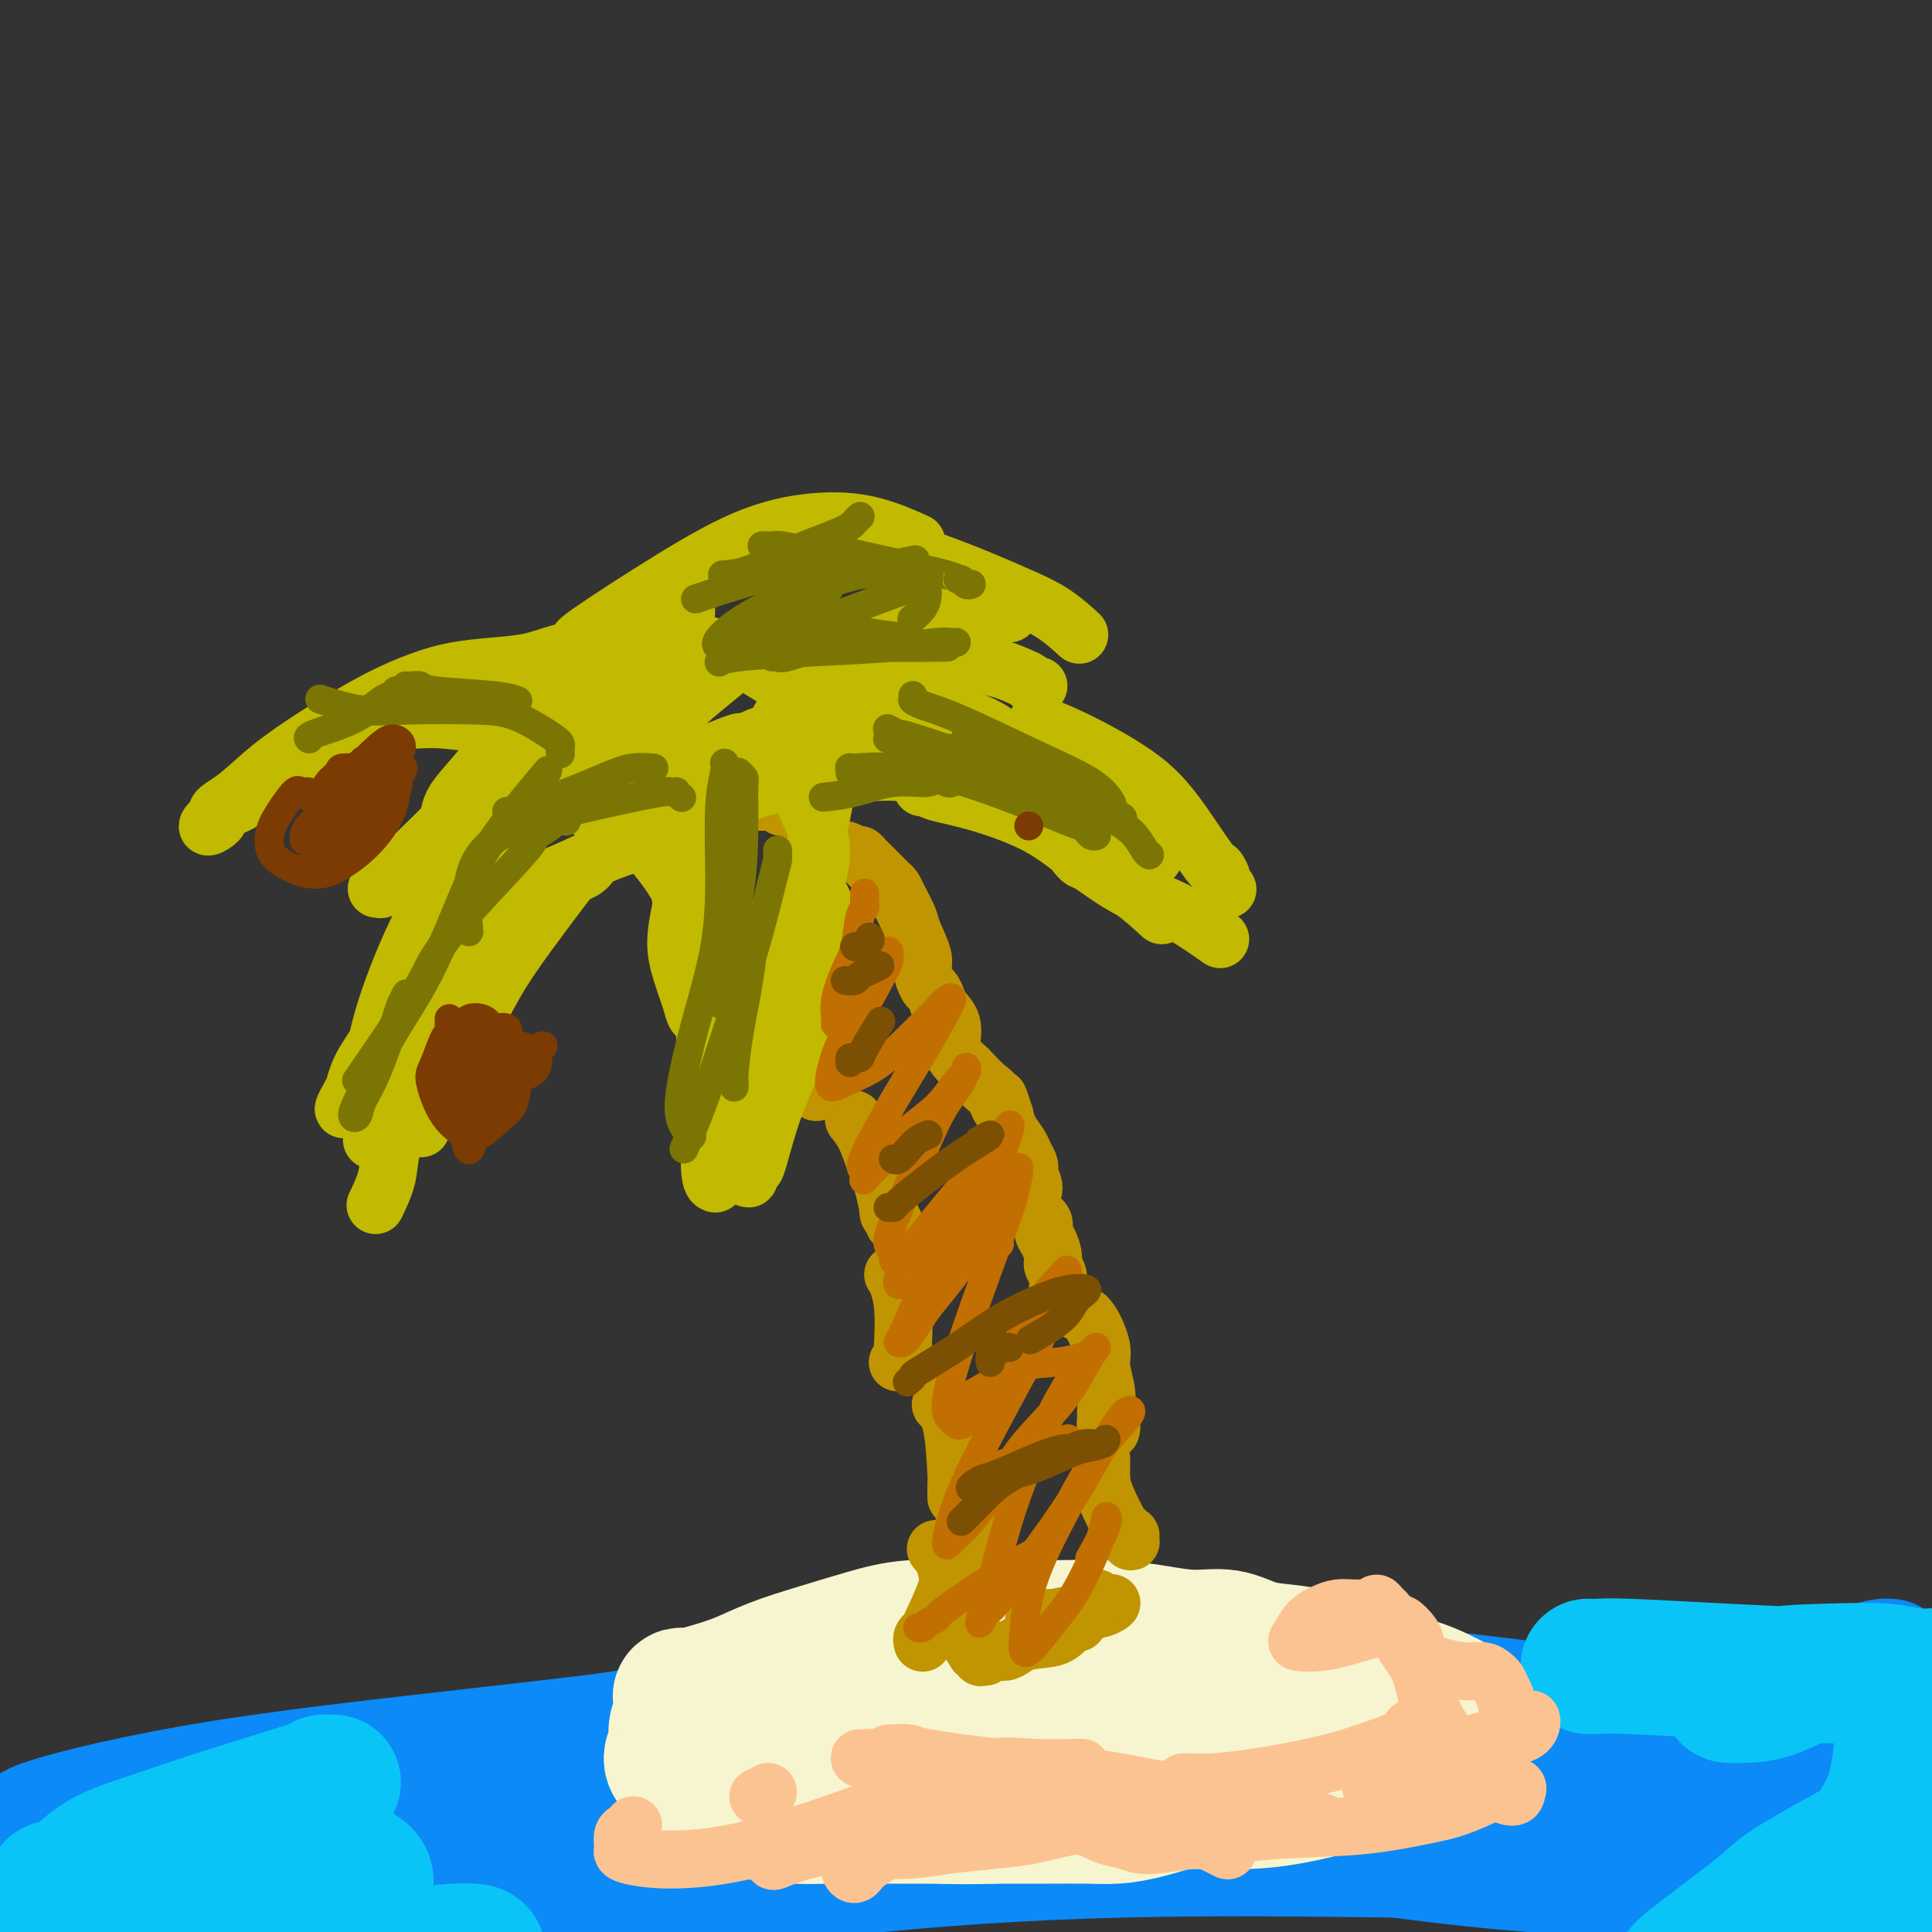 <svg viewBox='0 0 400 400' version='1.1' xmlns='http://www.w3.org/2000/svg' xmlns:xlink='http://www.w3.org/1999/xlink'><rect x="0" y="0" width="400" height="400" fill="#333333" stroke="none"/><g fill='none' stroke='rgb(11,138,248)' stroke-width='28' stroke-linecap='round' stroke-linejoin='round'><path d='M335,358c-0.035,0.221 -0.070,0.442 -1,0c-0.930,-0.442 -2.756,-1.548 -4,-2c-1.244,-0.452 -1.907,-0.250 -13,-1c-11.093,-0.750 -32.617,-2.453 -56,-3c-23.383,-0.547 -48.625,0.063 -74,2c-25.375,1.937 -50.885,5.201 -75,8c-24.115,2.799 -46.837,5.132 -65,8c-18.163,2.868 -31.769,6.271 -37,8c-5.231,1.729 -2.089,1.783 -1,2c1.089,0.217 0.125,0.596 0,1c-0.125,0.404 0.591,0.832 1,1c0.409,0.168 0.513,0.077 1,0c0.487,-0.077 1.356,-0.142 2,0c0.644,0.142 1.061,0.489 1,1c-0.061,0.511 -0.600,1.187 3,1c3.600,-0.187 11.338,-1.238 21,-3c9.662,-1.762 21.248,-4.235 34,-6c12.752,-1.765 26.671,-2.823 38,-4c11.329,-1.177 20.069,-2.472 30,-3c9.931,-0.528 21.052,-0.289 33,0c11.948,0.289 24.721,0.628 37,2c12.279,1.372 24.063,3.775 36,6c11.937,2.225 24.025,4.270 36,6c11.975,1.730 23.835,3.144 35,4c11.165,0.856 21.636,1.154 31,1c9.364,-0.154 17.623,-0.760 24,-1c6.377,-0.240 10.872,-0.114 14,0c3.128,0.114 4.890,0.216 6,0c1.110,-0.216 1.568,-0.750 2,-1c0.432,-0.250 0.838,-0.214 1,0c0.162,0.214 0.081,0.607 0,1'/><path d='M395,386c11.856,0.167 2.495,0.584 -1,1c-3.495,0.416 -1.124,0.830 -1,1c0.124,0.170 -1.998,0.096 -6,0c-4.002,-0.096 -9.885,-0.214 -19,-1c-9.115,-0.786 -21.464,-2.240 -35,-3c-13.536,-0.760 -28.259,-0.825 -45,-1c-16.741,-0.175 -35.500,-0.461 -55,0c-19.500,0.461 -39.743,1.669 -60,4c-20.257,2.331 -40.530,5.785 -58,9c-17.470,3.215 -32.138,6.193 -47,9c-14.862,2.807 -29.920,5.445 -38,7c-8.080,1.555 -9.183,2.028 -10,2c-0.817,-0.028 -1.347,-0.556 -1,-1c0.347,-0.444 1.571,-0.803 3,-1c1.429,-0.197 3.062,-0.230 4,0c0.938,0.230 1.182,0.725 2,1c0.818,0.275 2.210,0.332 5,0c2.790,-0.332 6.977,-1.054 15,-3c8.023,-1.946 19.881,-5.118 33,-8c13.119,-2.882 27.499,-5.474 43,-8c15.501,-2.526 32.122,-4.985 49,-7c16.878,-2.015 34.011,-3.585 52,-5c17.989,-1.415 36.832,-2.674 54,-3c17.168,-0.326 32.660,0.281 46,1c13.340,0.719 24.527,1.550 34,3c9.473,1.450 17.231,3.517 23,5c5.769,1.483 9.549,2.381 12,3c2.451,0.619 3.575,0.960 4,1c0.425,0.040 0.153,-0.220 0,0c-0.153,0.220 -0.187,0.920 -1,1c-0.813,0.080 -2.407,-0.460 -4,-1'/><path d='M393,392c-1.883,-0.489 -4.092,-1.712 -7,-3c-2.908,-1.288 -6.516,-2.640 -9,-5c-2.484,-2.360 -3.846,-5.726 -19,-11c-15.154,-5.274 -44.101,-12.454 -58,-16c-13.899,-3.546 -12.751,-3.456 -24,-4c-11.249,-0.544 -34.895,-1.722 -55,-1c-20.105,0.722 -36.670,3.345 -53,6c-16.330,2.655 -32.427,5.341 -46,9c-13.573,3.659 -24.624,8.289 -33,12c-8.376,3.711 -14.077,6.502 -18,9c-3.923,2.498 -6.068,4.703 -7,6c-0.932,1.297 -0.652,1.685 3,1c3.652,-0.685 10.676,-2.444 19,-5c8.324,-2.556 17.947,-5.910 29,-9c11.053,-3.090 23.535,-5.916 37,-8c13.465,-2.084 27.912,-3.427 42,-5c14.088,-1.573 27.815,-3.375 41,-4c13.185,-0.625 25.827,-0.074 39,0c13.173,0.074 26.878,-0.330 39,0c12.122,0.330 22.662,1.395 32,2c9.338,0.605 17.473,0.751 24,1c6.527,0.249 11.447,0.602 15,1c3.553,0.398 5.738,0.840 7,1c1.262,0.160 1.602,0.039 2,0c0.398,-0.039 0.856,0.004 1,0c0.144,-0.004 -0.025,-0.053 0,0c0.025,0.053 0.244,0.210 0,0c-0.244,-0.210 -0.950,-0.787 -1,-1c-0.050,-0.213 0.557,-0.061 -4,-1c-4.557,-0.939 -14.279,-2.970 -24,-5'/><path d='M365,362c-13.707,-2.827 -33.475,-6.396 -55,-9c-21.525,-2.604 -44.807,-4.245 -68,-4c-23.193,0.245 -46.296,2.375 -69,5c-22.704,2.625 -45.010,5.744 -63,9c-17.990,3.256 -31.665,6.648 -50,11c-18.335,4.352 -41.331,9.665 -50,13c-8.669,3.335 -3.010,4.691 -1,6c2.010,1.309 0.371,2.571 0,3c-0.371,0.429 0.527,0.024 1,0c0.473,-0.024 0.520,0.334 1,0c0.480,-0.334 1.393,-1.359 2,-2c0.607,-0.641 0.907,-0.896 1,-1c0.093,-0.104 -0.021,-0.055 0,0c0.021,0.055 0.178,0.117 1,0c0.822,-0.117 2.308,-0.411 8,-2c5.692,-1.589 15.590,-4.472 28,-7c12.410,-2.528 27.331,-4.699 43,-7c15.669,-2.301 32.086,-4.731 50,-7c17.914,-2.269 37.324,-4.378 56,-6c18.676,-1.622 36.618,-2.756 54,-4c17.382,-1.244 34.205,-2.596 49,-4c14.795,-1.404 27.562,-2.859 39,-4c11.438,-1.141 21.548,-1.966 29,-3c7.452,-1.034 12.245,-2.276 15,-3c2.755,-0.724 3.471,-0.928 4,-1c0.529,-0.072 0.872,-0.010 1,0c0.128,0.010 0.043,-0.030 0,0c-0.043,0.030 -0.042,0.132 0,1c0.042,0.868 0.127,2.503 0,4c-0.127,1.497 -0.465,2.856 -1,4c-0.535,1.144 -1.268,2.072 -2,3'/><path d='M388,357c-0.872,2.084 -2.053,1.296 -7,1c-4.947,-0.296 -13.660,-0.098 -28,-1c-14.340,-0.902 -34.306,-2.902 -57,-3c-22.694,-0.098 -48.116,1.706 -74,4c-25.884,2.294 -52.229,5.076 -75,9c-22.771,3.924 -41.969,8.988 -67,14c-25.031,5.012 -55.896,9.970 -68,14c-12.104,4.030 -5.447,7.130 -3,9c2.447,1.870 0.685,2.508 0,3c-0.685,0.492 -0.293,0.839 0,1c0.293,0.161 0.487,0.138 1,0c0.513,-0.138 1.345,-0.390 2,-1c0.655,-0.610 1.135,-1.578 2,-2c0.865,-0.422 2.117,-0.298 2,0c-0.117,0.298 -1.601,0.771 2,-2c3.601,-2.771 12.287,-8.787 25,-15c12.713,-6.213 29.452,-12.625 45,-17c15.548,-4.375 29.904,-6.713 45,-9c15.096,-2.287 30.931,-4.523 46,-6c15.069,-1.477 29.370,-2.197 43,-2c13.630,0.197 26.588,1.309 40,2c13.412,0.691 27.278,0.959 40,2c12.722,1.041 24.300,2.853 34,4c9.700,1.147 17.522,1.628 25,2c7.478,0.372 14.613,0.636 19,1c4.387,0.364 6.027,0.829 9,1c2.973,0.171 7.278,0.049 9,0c1.722,-0.049 0.861,-0.024 0,0'/></g>
<g fill='none' stroke='rgb(11,196,247)' stroke-width='28' stroke-linecap='round' stroke-linejoin='round'><path d='M329,345c-0.159,-0.006 -0.318,-0.012 0,0c0.318,0.012 1.113,0.041 2,0c0.887,-0.041 1.865,-0.151 6,0c4.135,0.151 11.425,0.563 20,1c8.575,0.437 18.434,0.898 25,1c6.566,0.102 9.840,-0.154 12,0c2.160,0.154 3.205,0.717 4,1c0.795,0.283 1.339,0.286 2,0c0.661,-0.286 1.438,-0.860 1,-1c-0.438,-0.140 -2.093,0.155 -4,0c-1.907,-0.155 -4.068,-0.760 -7,-1c-2.932,-0.240 -6.635,-0.117 -11,0c-4.365,0.117 -9.391,0.227 -13,1c-3.609,0.773 -5.799,2.210 -7,3c-1.201,0.790 -1.411,0.933 -1,1c0.411,0.067 1.443,0.056 3,0c1.557,-0.056 3.639,-0.159 6,-1c2.361,-0.841 5.000,-2.421 8,-3c3.000,-0.579 6.360,-0.157 9,0c2.640,0.157 4.561,0.049 6,0c1.439,-0.049 2.395,-0.039 3,1c0.605,1.039 0.857,3.106 1,5c0.143,1.894 0.177,3.616 0,6c-0.177,2.384 -0.565,5.429 -1,8c-0.435,2.571 -0.917,4.669 -2,7c-1.083,2.331 -2.768,4.896 -4,7c-1.232,2.104 -2.013,3.746 -3,5c-0.987,1.254 -2.182,2.120 -3,2c-0.818,-0.120 -1.259,-1.225 -1,-2c0.259,-0.775 1.217,-1.222 3,-2c1.783,-0.778 4.392,-1.889 7,-3'/><path d='M390,381c2.209,-1.729 3.233,-2.552 4,-3c0.767,-0.448 1.277,-0.522 2,-1c0.723,-0.478 1.660,-1.360 -3,1c-4.660,2.360 -14.916,7.963 -20,11c-5.084,3.037 -4.998,3.508 -8,6c-3.002,2.492 -9.094,7.005 -13,10c-3.906,2.995 -5.625,4.474 -3,5c2.625,0.526 9.595,0.101 16,-1c6.405,-1.101 12.245,-2.877 18,-4c5.755,-1.123 11.427,-1.594 15,-2c3.573,-0.406 5.048,-0.748 5,-1c-0.048,-0.252 -1.621,-0.414 -4,0c-2.379,0.414 -5.566,1.403 -10,3c-4.434,1.597 -10.116,3.801 -16,6c-5.884,2.199 -11.969,4.394 -16,6c-4.031,1.606 -6.008,2.625 -7,3c-0.992,0.375 -0.998,0.107 -1,0c-0.002,-0.107 -0.001,-0.054 0,0'/><path d='M69,369c-0.243,-0.009 -0.487,-0.018 -1,0c-0.513,0.018 -1.297,0.064 -1,0c0.297,-0.064 1.675,-0.239 -2,1c-3.675,1.239 -12.403,3.891 -19,6c-6.597,2.109 -11.064,3.677 -15,5c-3.936,1.323 -7.343,2.403 -10,4c-2.657,1.597 -4.566,3.710 -6,5c-1.434,1.290 -2.395,1.757 -3,2c-0.605,0.243 -0.855,0.260 -1,0c-0.145,-0.260 -0.187,-0.799 0,-1c0.187,-0.201 0.602,-0.066 1,0c0.398,0.066 0.780,0.062 1,0c0.220,-0.062 0.278,-0.183 1,0c0.722,0.183 2.107,0.669 3,1c0.893,0.331 1.293,0.507 2,1c0.707,0.493 1.719,1.304 2,2c0.281,0.696 -0.169,1.278 1,1c1.169,-0.278 3.959,-1.414 9,-3c5.041,-1.586 12.334,-3.621 19,-5c6.666,-1.379 12.705,-2.102 17,-2c4.295,0.102 6.845,1.029 8,2c1.155,0.971 0.917,1.987 0,4c-0.917,2.013 -2.511,5.022 -6,8c-3.489,2.978 -8.874,5.926 -15,9c-6.126,3.074 -12.992,6.276 -18,9c-5.008,2.724 -8.157,4.970 -10,6c-1.843,1.030 -2.381,0.843 -3,1c-0.619,0.157 -1.321,0.658 0,0c1.321,-0.658 4.663,-2.474 9,-4c4.337,-1.526 9.668,-2.763 15,-4'/><path d='M47,417c6.650,-2.038 11.276,-3.134 17,-5c5.724,-1.866 12.548,-4.503 18,-6c5.452,-1.497 9.533,-1.856 12,-2c2.467,-0.144 3.322,-0.075 4,0c0.678,0.075 1.179,0.156 1,1c-0.179,0.844 -1.040,2.451 -3,4c-1.960,1.549 -5.020,3.039 -8,5c-2.980,1.961 -5.881,4.392 -8,6c-2.119,1.608 -3.455,2.395 -5,4c-1.545,1.605 -3.299,4.030 -4,5c-0.701,0.970 -0.351,0.485 0,0'/></g>
<g fill='none' stroke='rgb(247,245,208)' stroke-width='28' stroke-linecap='round' stroke-linejoin='round'><path d='M151,355c-0.393,0.007 -0.785,0.015 -1,0c-0.215,-0.015 -0.252,-0.052 0,0c0.252,0.052 0.794,0.192 1,0c0.206,-0.192 0.077,-0.717 1,-1c0.923,-0.283 2.897,-0.323 7,-1c4.103,-0.677 10.335,-1.990 15,-3c4.665,-1.010 7.761,-1.717 9,-2c1.239,-0.283 0.619,-0.141 0,0'/><path d='M193,346c-0.235,-0.007 -0.470,-0.014 0,0c0.470,0.014 1.644,0.050 2,0c0.356,-0.050 -0.108,-0.187 4,0c4.108,0.187 12.787,0.698 20,1c7.213,0.302 12.959,0.396 18,1c5.041,0.604 9.376,1.717 13,2c3.624,0.283 6.539,-0.264 9,0c2.461,0.264 4.470,1.340 6,2c1.530,0.660 2.580,0.903 3,1c0.420,0.097 0.210,0.049 0,0'/><path d='M258,347c0.033,0.422 0.065,0.845 0,1c-0.065,0.155 -0.228,0.043 0,0c0.228,-0.043 0.848,-0.017 1,0c0.152,0.017 -0.162,0.026 2,1c2.162,0.974 6.800,2.913 10,4c3.200,1.087 4.961,1.322 7,2c2.039,0.678 4.357,1.798 6,3c1.643,1.202 2.612,2.486 3,3c0.388,0.514 0.194,0.257 0,0'/><path d='M153,358c-0.088,-0.085 -0.175,-0.170 0,0c0.175,0.170 0.614,0.594 1,1c0.386,0.406 0.721,0.794 1,1c0.279,0.206 0.502,0.230 1,1c0.498,0.770 1.270,2.287 3,4c1.730,1.713 4.418,3.622 7,5c2.582,1.378 5.060,2.224 8,3c2.940,0.776 6.344,1.482 10,2c3.656,0.518 7.565,0.846 11,1c3.435,0.154 6.396,0.132 10,0c3.604,-0.132 7.853,-0.376 12,-1c4.147,-0.624 8.193,-1.630 11,-2c2.807,-0.370 4.373,-0.106 5,0c0.627,0.106 0.313,0.053 0,0'/><path d='M231,374c-0.080,-0.002 -0.161,-0.005 0,0c0.161,0.005 0.563,0.016 1,0c0.437,-0.016 0.910,-0.059 1,0c0.090,0.059 -0.204,0.220 2,0c2.204,-0.220 6.906,-0.820 11,-1c4.094,-0.180 7.582,0.060 11,0c3.418,-0.060 6.768,-0.421 10,-1c3.232,-0.579 6.347,-1.377 9,-2c2.653,-0.623 4.843,-1.073 7,-2c2.157,-0.927 4.279,-2.332 6,-3c1.721,-0.668 3.039,-0.598 5,-1c1.961,-0.402 4.564,-1.277 6,-2c1.436,-0.723 1.707,-1.293 2,-2c0.293,-0.707 0.610,-1.551 1,-2c0.390,-0.449 0.853,-0.505 1,-1c0.147,-0.495 -0.023,-1.431 0,-2c0.023,-0.569 0.238,-0.771 0,-1c-0.238,-0.229 -0.928,-0.484 -2,-1c-1.072,-0.516 -2.526,-1.294 -4,-2c-1.474,-0.706 -2.969,-1.341 -5,-2c-2.031,-0.659 -4.597,-1.341 -7,-2c-2.403,-0.659 -4.643,-1.295 -7,-2c-2.357,-0.705 -4.830,-1.481 -7,-2c-2.170,-0.519 -4.037,-0.783 -6,-1c-1.963,-0.217 -4.022,-0.388 -6,-1c-1.978,-0.612 -3.873,-1.667 -6,-2c-2.127,-0.333 -4.484,0.054 -7,0c-2.516,-0.054 -5.190,-0.551 -8,-1c-2.810,-0.449 -5.757,-0.852 -9,-1c-3.243,-0.148 -6.784,-0.042 -10,0c-3.216,0.042 -6.108,0.021 -9,0'/><path d='M211,337c-8.604,-0.287 -8.613,-0.005 -11,0c-2.387,0.005 -7.151,-0.266 -11,0c-3.849,0.266 -6.784,1.069 -10,2c-3.216,0.931 -6.713,1.991 -10,3c-3.287,1.009 -6.363,1.969 -9,3c-2.637,1.031 -4.836,2.135 -7,3c-2.164,0.865 -4.293,1.493 -6,2c-1.707,0.507 -2.992,0.894 -4,1c-1.008,0.106 -1.738,-0.068 -2,0c-0.262,0.068 -0.055,0.377 0,1c0.055,0.623 -0.043,1.560 0,2c0.043,0.440 0.225,0.383 0,1c-0.225,0.617 -0.857,1.907 -1,3c-0.143,1.093 0.203,1.987 0,3c-0.203,1.013 -0.954,2.144 -1,3c-0.046,0.856 0.613,1.437 1,2c0.387,0.563 0.501,1.107 1,2c0.499,0.893 1.384,2.134 3,3c1.616,0.866 3.965,1.356 6,2c2.035,0.644 3.757,1.440 6,2c2.243,0.560 5.006,0.882 8,1c2.994,0.118 6.219,0.032 10,0c3.781,-0.032 8.117,-0.009 12,0c3.883,0.009 7.314,0.003 11,0c3.686,-0.003 7.628,-0.003 11,0c3.372,0.003 6.174,0.009 9,0c2.826,-0.009 5.674,-0.033 8,0c2.326,0.033 4.129,0.122 6,0c1.871,-0.122 3.812,-0.456 6,-1c2.188,-0.544 4.625,-1.298 7,-2c2.375,-0.702 4.687,-1.351 7,-2'/><path d='M251,371c4.093,-0.888 4.325,-0.608 6,-1c1.675,-0.392 4.794,-1.455 7,-2c2.206,-0.545 3.499,-0.571 5,-1c1.501,-0.429 3.208,-1.261 5,-2c1.792,-0.739 3.668,-1.386 5,-2c1.332,-0.614 2.120,-1.196 3,-2c0.880,-0.804 1.852,-1.832 3,-3c1.148,-1.168 2.471,-2.477 3,-3c0.529,-0.523 0.265,-0.262 0,0'/></g>
<g fill='none' stroke='rgb(252,195,146)' stroke-width='12' stroke-linecap='round' stroke-linejoin='round'><path d='M178,364c0.217,0.016 0.433,0.032 1,0c0.567,-0.032 1.483,-0.114 2,0c0.517,0.114 0.633,0.422 4,1c3.367,0.578 9.983,1.425 14,2c4.017,0.575 5.433,0.879 6,1c0.567,0.121 0.283,0.061 0,0'/><path d='M184,363c0.108,0.016 0.216,0.032 1,0c0.784,-0.032 2.243,-0.114 3,0c0.757,0.114 0.811,0.422 4,1c3.189,0.578 9.512,1.425 15,2c5.488,0.575 10.139,0.879 12,1c1.861,0.121 0.930,0.061 0,0'/><path d='M197,370c0.195,-0.004 0.391,-0.008 1,0c0.609,0.008 1.633,0.027 2,0c0.367,-0.027 0.078,-0.100 4,0c3.922,0.100 12.056,0.373 19,1c6.944,0.627 12.698,1.608 15,2c2.302,0.392 1.151,0.196 0,0'/><path d='M245,369c0.378,0.005 0.755,0.009 1,0c0.245,-0.009 0.356,-0.033 1,0c0.644,0.033 1.819,0.122 4,0c2.181,-0.122 5.368,-0.455 9,-1c3.632,-0.545 7.709,-1.302 11,-2c3.291,-0.698 5.796,-1.336 8,-2c2.204,-0.664 4.106,-1.353 6,-2c1.894,-0.647 3.779,-1.251 5,-2c1.221,-0.749 1.777,-1.643 2,-2c0.223,-0.357 0.111,-0.179 0,0'/><path d='M285,366c-0.049,0.118 -0.097,0.236 0,0c0.097,-0.236 0.341,-0.827 1,-1c0.659,-0.173 1.735,0.071 2,0c0.265,-0.071 -0.279,-0.456 2,-1c2.279,-0.544 7.381,-1.246 11,-2c3.619,-0.754 5.754,-1.561 8,-2c2.246,-0.439 4.602,-0.509 6,-1c1.398,-0.491 1.838,-1.401 2,-2c0.162,-0.599 0.046,-0.885 0,-1c-0.046,-0.115 -0.023,-0.057 0,0'/><path d='M289,369c-0.467,0.030 -0.935,0.061 -1,0c-0.065,-0.061 0.271,-0.212 0,0c-0.271,0.212 -1.150,0.788 -2,1c-0.850,0.212 -1.671,0.061 -2,0c-0.329,-0.061 -0.164,-0.030 0,0'/><path d='M252,372c0.159,0.117 0.318,0.234 0,0c-0.318,-0.234 -1.114,-0.819 -2,-1c-0.886,-0.181 -1.862,0.043 -4,0c-2.138,-0.043 -5.439,-0.352 -9,-1c-3.561,-0.648 -7.382,-1.636 -13,-2c-5.618,-0.364 -13.034,-0.104 -16,0c-2.966,0.104 -1.483,0.052 0,0'/><path d='M159,371c-0.311,0.422 -0.622,0.844 -1,1c-0.378,0.156 -0.822,0.044 -1,0c-0.178,-0.044 -0.089,-0.022 0,0'/><path d='M131,378c0.083,-0.097 0.166,-0.195 0,0c-0.166,0.195 -0.582,0.682 -1,1c-0.418,0.318 -0.838,0.468 -1,1c-0.162,0.532 -0.067,1.447 0,2c0.067,0.553 0.107,0.743 0,1c-0.107,0.257 -0.361,0.581 1,1c1.361,0.419 4.337,0.935 8,1c3.663,0.065 8.014,-0.319 12,-1c3.986,-0.681 7.607,-1.657 12,-3c4.393,-1.343 9.557,-3.053 15,-5c5.443,-1.947 11.166,-4.129 16,-6c4.834,-1.871 8.780,-3.429 12,-4c3.220,-0.571 5.713,-0.154 9,0c3.287,0.154 7.368,0.044 9,0c1.632,-0.044 0.816,-0.022 0,0'/><path d='M241,380c0.308,0.003 0.617,0.006 1,0c0.383,-0.006 0.842,-0.022 2,0c1.158,0.022 3.015,0.083 6,0c2.985,-0.083 7.099,-0.311 11,-1c3.901,-0.689 7.589,-1.839 10,-2c2.411,-0.161 3.546,0.668 4,1c0.454,0.332 0.227,0.166 0,0'/><path d='M297,372c0.430,0.017 0.860,0.034 1,0c0.140,-0.034 -0.008,-0.119 0,0c0.008,0.119 0.174,0.442 1,0c0.826,-0.442 2.312,-1.648 3,-2c0.688,-0.352 0.576,0.149 2,-1c1.424,-1.149 4.382,-3.949 6,-6c1.618,-2.051 1.895,-3.354 2,-4c0.105,-0.646 0.039,-0.635 0,-1c-0.039,-0.365 -0.052,-1.106 0,-2c0.052,-0.894 0.167,-1.942 0,-3c-0.167,-1.058 -0.616,-2.125 -1,-3c-0.384,-0.875 -0.704,-1.558 -1,-2c-0.296,-0.442 -0.568,-0.644 -1,-1c-0.432,-0.356 -1.024,-0.867 -2,-1c-0.976,-0.133 -2.337,0.114 -4,0c-1.663,-0.114 -3.629,-0.587 -5,-1c-1.371,-0.413 -2.148,-0.766 -3,-1c-0.852,-0.234 -1.778,-0.348 -2,-1c-0.222,-0.652 0.262,-1.843 0,-3c-0.262,-1.157 -1.269,-2.282 -2,-3c-0.731,-0.718 -1.188,-1.029 -2,-1c-0.812,0.029 -1.981,0.399 -4,1c-2.019,0.601 -4.890,1.434 -7,2c-2.110,0.566 -3.460,0.867 -5,1c-1.540,0.133 -3.269,0.099 -4,0c-0.731,-0.099 -0.464,-0.261 0,-1c0.464,-0.739 1.124,-2.054 2,-3c0.876,-0.946 1.967,-1.522 3,-2c1.033,-0.478 2.009,-0.860 3,-1c0.991,-0.140 1.997,-0.040 3,0c1.003,0.040 2.001,0.020 3,0'/><path d='M283,333c1.799,-0.430 1.797,-1.004 2,-1c0.203,0.004 0.611,0.585 1,1c0.389,0.415 0.760,0.664 1,1c0.240,0.336 0.348,0.760 1,2c0.652,1.240 1.847,3.295 3,5c1.153,1.705 2.264,3.058 3,5c0.736,1.942 1.097,4.472 2,7c0.903,2.528 2.347,5.053 4,7c1.653,1.947 3.516,3.317 5,5c1.484,1.683 2.588,3.680 4,5c1.412,1.320 3.133,1.962 4,2c0.867,0.038 0.881,-0.530 1,-1c0.119,-0.470 0.344,-0.842 0,-1c-0.344,-0.158 -1.258,-0.102 -2,0c-0.742,0.102 -1.312,0.250 -3,1c-1.688,0.750 -4.493,2.102 -7,3c-2.507,0.898 -4.716,1.341 -8,2c-3.284,0.659 -7.645,1.532 -13,2c-5.355,0.468 -11.705,0.530 -18,1c-6.295,0.470 -12.534,1.348 -17,2c-4.466,0.652 -7.158,1.079 -9,1c-1.842,-0.079 -2.833,-0.663 -4,-1c-1.167,-0.337 -2.509,-0.427 -4,-1c-1.491,-0.573 -3.129,-1.628 -5,-2c-1.871,-0.372 -3.974,-0.060 -6,0c-2.026,0.060 -3.976,-0.130 -6,0c-2.024,0.130 -4.122,0.582 -6,0c-1.878,-0.582 -3.534,-2.197 -5,-3c-1.466,-0.803 -2.741,-0.793 -4,-1c-1.259,-0.207 -2.503,-0.631 -4,0c-1.497,0.631 -3.249,2.315 -5,4'/><path d='M188,378c-2.309,1.605 -3.582,3.619 -5,5c-1.418,1.381 -2.982,2.129 -4,3c-1.018,0.871 -1.492,1.865 -2,2c-0.508,0.135 -1.052,-0.590 -1,-1c0.052,-0.410 0.698,-0.505 1,-1c0.302,-0.495 0.259,-1.390 1,-2c0.741,-0.610 2.266,-0.936 4,-1c1.734,-0.064 3.675,0.134 6,0c2.325,-0.134 5.032,-0.600 8,-1c2.968,-0.400 6.197,-0.735 9,-1c2.803,-0.265 5.180,-0.460 8,-1c2.820,-0.540 6.084,-1.425 9,-2c2.916,-0.575 5.485,-0.841 8,-1c2.515,-0.159 4.977,-0.212 7,0c2.023,0.212 3.607,0.687 5,1c1.393,0.313 2.594,0.462 4,1c1.406,0.538 3.016,1.464 4,2c0.984,0.536 1.342,0.683 2,1c0.658,0.317 1.617,0.805 2,1c0.383,0.195 0.192,0.098 0,0'/><path d='M204,380c0.091,0.396 0.182,0.792 0,1c-0.182,0.208 -0.636,0.227 -1,0c-0.364,-0.227 -0.637,-0.700 -1,-1c-0.363,-0.300 -0.816,-0.427 -2,-1c-1.184,-0.573 -3.097,-1.593 -6,-2c-2.903,-0.407 -6.794,-0.201 -10,0c-3.206,0.201 -5.726,0.396 -8,1c-2.274,0.604 -4.301,1.618 -6,2c-1.699,0.382 -3.068,0.134 -4,0c-0.932,-0.134 -1.427,-0.154 -2,0c-0.573,0.154 -1.225,0.480 -2,1c-0.775,0.520 -1.674,1.233 -2,2c-0.326,0.767 -0.078,1.588 0,2c0.078,0.412 -0.012,0.414 1,0c1.012,-0.414 3.127,-1.245 6,-2c2.873,-0.755 6.504,-1.434 11,-3c4.496,-1.566 9.856,-4.019 12,-5c2.144,-0.981 1.072,-0.491 0,0'/></g>
<g fill='none' stroke='rgb(192,149,1)' stroke-width='12' stroke-linecap='round' stroke-linejoin='round'><path d='M204,343c-0.456,-0.034 -0.911,-0.069 -1,0c-0.089,0.069 0.190,0.241 0,0c-0.190,-0.241 -0.848,-0.896 -1,-1c-0.152,-0.104 0.200,0.343 0,0c-0.200,-0.343 -0.954,-1.476 -2,-3c-1.046,-1.524 -2.383,-3.439 -3,-6c-0.617,-2.561 -0.512,-5.766 -1,-8c-0.488,-2.234 -1.568,-3.495 -2,-4c-0.432,-0.505 -0.216,-0.252 0,0'/><path d='M191,340c0.027,0.089 0.054,0.178 0,0c-0.054,-0.178 -0.190,-0.624 0,-1c0.190,-0.376 0.704,-0.682 1,-1c0.296,-0.318 0.374,-0.646 1,-2c0.626,-1.354 1.800,-3.733 3,-7c1.200,-3.267 2.425,-7.422 3,-10c0.575,-2.578 0.501,-3.579 1,-5c0.499,-1.421 1.571,-3.263 2,-4c0.429,-0.737 0.214,-0.368 0,0'/><path d='M198,310c-0.001,0.049 -0.002,0.099 0,0c0.002,-0.099 0.007,-0.345 0,-1c-0.007,-0.655 -0.027,-1.717 0,-2c0.027,-0.283 0.100,0.213 0,-2c-0.100,-2.213 -0.373,-7.134 -1,-10c-0.627,-2.866 -1.608,-3.676 -2,-4c-0.392,-0.324 -0.196,-0.162 0,0'/><path d='M186,282c-0.113,0.058 -0.226,0.117 0,0c0.226,-0.117 0.790,-0.409 1,-1c0.210,-0.591 0.067,-1.483 0,-2c-0.067,-0.517 -0.057,-0.661 0,-2c0.057,-1.339 0.159,-3.874 0,-6c-0.159,-2.126 -0.581,-3.841 -1,-5c-0.419,-1.159 -0.834,-1.760 -1,-2c-0.166,-0.240 -0.083,-0.120 0,0'/><path d='M185,253c0.118,0.257 0.236,0.513 0,0c-0.236,-0.513 -0.825,-1.796 -1,-2c-0.175,-0.204 0.065,0.670 0,0c-0.065,-0.670 -0.435,-2.884 -1,-5c-0.565,-2.116 -1.327,-4.134 -2,-6c-0.673,-1.866 -1.258,-3.579 -2,-5c-0.742,-1.421 -1.641,-2.549 -2,-3c-0.359,-0.451 -0.180,-0.226 0,0'/><path d='M169,226c-0.001,0.090 -0.002,0.180 0,0c0.002,-0.180 0.006,-0.630 0,-1c-0.006,-0.370 -0.024,-0.661 0,-1c0.024,-0.339 0.089,-0.727 0,-1c-0.089,-0.273 -0.331,-0.433 -1,-1c-0.669,-0.567 -1.765,-1.542 -3,-3c-1.235,-1.458 -2.608,-3.397 -4,-5c-1.392,-1.603 -2.804,-2.868 -4,-4c-1.196,-1.132 -2.177,-2.132 -3,-3c-0.823,-0.868 -1.489,-1.604 -2,-2c-0.511,-0.396 -0.868,-0.453 -1,-1c-0.132,-0.547 -0.038,-1.585 0,-2c0.038,-0.415 0.019,-0.208 0,0'/><path d='M150,196c0.000,0.086 0.001,0.172 0,0c-0.001,-0.172 -0.002,-0.602 0,-1c0.002,-0.398 0.009,-0.764 0,-1c-0.009,-0.236 -0.034,-0.343 0,-1c0.034,-0.657 0.125,-1.864 0,-3c-0.125,-1.136 -0.468,-2.203 -1,-3c-0.532,-0.797 -1.255,-1.326 -2,-2c-0.745,-0.674 -1.513,-1.494 -2,-2c-0.487,-0.506 -0.694,-0.698 -1,-1c-0.306,-0.302 -0.712,-0.716 -1,-1c-0.288,-0.284 -0.459,-0.440 -1,-1c-0.541,-0.560 -1.451,-1.523 -2,-2c-0.549,-0.477 -0.738,-0.468 -1,-1c-0.262,-0.532 -0.596,-1.607 -1,-2c-0.404,-0.393 -0.879,-0.105 -1,0c-0.121,0.105 0.112,0.028 0,0c-0.112,-0.028 -0.570,-0.008 -1,0c-0.430,0.008 -0.833,0.002 -1,0c-0.167,-0.002 -0.097,-0.001 0,0c0.097,0.001 0.222,0.000 0,0c-0.222,-0.000 -0.791,-0.000 -1,0c-0.209,0.000 -0.060,0.000 0,0c0.060,-0.000 0.030,-0.000 0,0'/><path d='M199,335c-0.111,-0.006 -0.222,-0.013 0,0c0.222,0.013 0.778,0.044 1,0c0.222,-0.044 0.111,-0.163 0,0c-0.111,0.163 -0.223,0.608 0,1c0.223,0.392 0.782,0.730 1,1c0.218,0.270 0.095,0.470 0,1c-0.095,0.530 -0.163,1.389 0,2c0.163,0.611 0.558,0.975 1,1c0.442,0.025 0.933,-0.287 2,0c1.067,0.287 2.710,1.173 4,1c1.290,-0.173 2.227,-1.405 4,-2c1.773,-0.595 4.382,-0.551 6,-1c1.618,-0.449 2.243,-1.390 3,-2c0.757,-0.610 1.645,-0.889 2,-1c0.355,-0.111 0.178,-0.056 0,0'/><path d='M214,336c0.340,-0.032 0.680,-0.064 1,0c0.320,0.064 0.621,0.225 1,0c0.379,-0.225 0.837,-0.834 1,-1c0.163,-0.166 0.030,0.113 1,0c0.970,-0.113 3.044,-0.618 5,-1c1.956,-0.382 3.796,-0.641 5,-1c1.204,-0.359 1.773,-0.817 2,-1c0.227,-0.183 0.114,-0.092 0,0'/><path d='M225,334c0.033,0.081 0.065,0.161 0,0c-0.065,-0.161 -0.228,-0.565 0,-1c0.228,-0.435 0.846,-0.901 1,-1c0.154,-0.099 -0.154,0.169 0,0c0.154,-0.169 0.772,-0.776 1,-1c0.228,-0.224 0.065,-0.064 0,0c-0.065,0.064 -0.033,0.032 0,0'/><path d='M233,318c0.420,0.029 0.841,0.058 1,0c0.159,-0.058 0.057,-0.202 0,0c-0.057,0.202 -0.069,0.749 0,1c0.069,0.251 0.218,0.206 0,0c-0.218,-0.206 -0.805,-0.571 -1,-1c-0.195,-0.429 0.000,-0.920 0,-1c-0.000,-0.080 -0.196,0.252 -1,-1c-0.804,-1.252 -2.215,-4.087 -3,-6c-0.785,-1.913 -0.942,-2.905 -1,-4c-0.058,-1.095 -0.016,-2.295 0,-3c0.016,-0.705 0.004,-0.916 0,-1c-0.004,-0.084 -0.002,-0.042 0,0'/><path d='M230,296c-0.031,0.119 -0.061,0.237 0,0c0.061,-0.237 0.214,-0.831 0,-1c-0.214,-0.169 -0.793,0.086 -1,0c-0.207,-0.086 -0.040,-0.513 0,-1c0.040,-0.487 -0.048,-1.033 0,-2c0.048,-0.967 0.231,-2.353 0,-4c-0.231,-1.647 -0.877,-3.555 -1,-5c-0.123,-1.445 0.276,-2.429 0,-4c-0.276,-1.571 -1.226,-3.730 -2,-5c-0.774,-1.270 -1.370,-1.652 -2,-2c-0.630,-0.348 -1.292,-0.663 -2,-1c-0.708,-0.337 -1.462,-0.695 -2,-1c-0.538,-0.305 -0.862,-0.556 -1,-1c-0.138,-0.444 -0.092,-1.081 0,-2c0.092,-0.919 0.231,-2.119 0,-3c-0.231,-0.881 -0.831,-1.444 -1,-2c-0.169,-0.556 0.092,-1.107 0,-2c-0.092,-0.893 -0.537,-2.130 -1,-3c-0.463,-0.870 -0.942,-1.372 -1,-2c-0.058,-0.628 0.306,-1.380 0,-2c-0.306,-0.620 -1.284,-1.108 -2,-2c-0.716,-0.892 -1.172,-2.189 -1,-3c0.172,-0.811 0.971,-1.138 1,-2c0.029,-0.862 -0.712,-2.261 -1,-3c-0.288,-0.739 -0.122,-0.820 0,-1c0.122,-0.180 0.201,-0.460 0,-1c-0.201,-0.540 -0.683,-1.341 -1,-2c-0.317,-0.659 -0.470,-1.178 -1,-2c-0.530,-0.822 -1.437,-1.949 -2,-3c-0.563,-1.051 -0.781,-2.025 -1,-3'/><path d='M208,231c-2.042,-6.385 -1.148,-2.848 -1,-2c0.148,0.848 -0.450,-0.994 -1,-2c-0.550,-1.006 -1.052,-1.178 -2,-2c-0.948,-0.822 -2.343,-2.296 -3,-3c-0.657,-0.704 -0.575,-0.640 -1,-1c-0.425,-0.360 -1.357,-1.146 -2,-2c-0.643,-0.854 -0.999,-1.777 -1,-3c-0.001,-1.223 0.351,-2.746 0,-4c-0.351,-1.254 -1.405,-2.240 -2,-3c-0.595,-0.760 -0.732,-1.292 -1,-2c-0.268,-0.708 -0.667,-1.590 -1,-2c-0.333,-0.410 -0.599,-0.349 -1,-1c-0.401,-0.651 -0.937,-2.016 -1,-3c-0.063,-0.984 0.348,-1.587 0,-3c-0.348,-1.413 -1.455,-3.635 -2,-5c-0.545,-1.365 -0.527,-1.871 -1,-3c-0.473,-1.129 -1.436,-2.880 -2,-4c-0.564,-1.120 -0.728,-1.610 -1,-2c-0.272,-0.390 -0.650,-0.682 -1,-1c-0.350,-0.318 -0.671,-0.662 -1,-1c-0.329,-0.338 -0.666,-0.669 -1,-1c-0.334,-0.331 -0.666,-0.662 -1,-1c-0.334,-0.338 -0.669,-0.683 -1,-1c-0.331,-0.317 -0.659,-0.607 -1,-1c-0.341,-0.393 -0.697,-0.889 -1,-1c-0.303,-0.111 -0.554,0.164 -1,0c-0.446,-0.164 -1.089,-0.766 -2,-1c-0.911,-0.234 -2.091,-0.102 -3,0c-0.909,0.102 -1.545,0.172 -2,0c-0.455,-0.172 -0.727,-0.586 -1,-1'/><path d='M169,175c-2.619,-1.538 -1.668,-1.383 -1,-2c0.668,-0.617 1.053,-2.007 1,-3c-0.053,-0.993 -0.543,-1.587 -1,-2c-0.457,-0.413 -0.882,-0.643 -1,-1c-0.118,-0.357 0.070,-0.842 0,-1c-0.070,-0.158 -0.397,0.011 -1,0c-0.603,-0.011 -1.482,-0.203 -2,0c-0.518,0.203 -0.677,0.801 -1,1c-0.323,0.199 -0.811,0.001 -1,0c-0.189,-0.001 -0.078,0.196 0,0c0.078,-0.196 0.122,-0.785 0,-1c-0.122,-0.215 -0.410,-0.058 -1,0c-0.590,0.058 -1.482,0.015 -2,0c-0.518,-0.015 -0.661,-0.003 -1,0c-0.339,0.003 -0.876,-0.002 -1,0c-0.124,0.002 0.163,0.011 0,0c-0.163,-0.011 -0.776,-0.042 -1,0c-0.224,0.042 -0.060,0.155 0,0c0.060,-0.155 0.016,-0.580 0,-1c-0.016,-0.420 -0.005,-0.834 0,-1c0.005,-0.166 0.002,-0.083 0,0'/></g>
<g fill='none' stroke='rgb(193,186,1)' stroke-width='12' stroke-linecap='round' stroke-linejoin='round'><path d='M141,173c0.122,-0.001 0.244,-0.002 0,0c-0.244,0.002 -0.852,0.009 -1,0c-0.148,-0.009 0.166,-0.032 0,0c-0.166,0.032 -0.811,0.121 -1,0c-0.189,-0.121 0.078,-0.451 -2,0c-2.078,0.451 -6.502,1.682 -10,3c-3.498,1.318 -6.072,2.725 -9,4c-2.928,1.275 -6.211,2.420 -9,6c-2.789,3.580 -5.082,9.594 -6,12c-0.918,2.406 -0.459,1.203 0,0'/><path d='M122,179c0.059,-0.086 0.118,-0.173 0,0c-0.118,0.173 -0.414,0.604 -1,1c-0.586,0.396 -1.462,0.755 -2,1c-0.538,0.245 -0.737,0.376 -2,2c-1.263,1.624 -3.590,4.742 -6,8c-2.410,3.258 -4.903,6.655 -7,10c-2.097,3.345 -3.799,6.639 -5,9c-1.201,2.361 -1.900,3.790 -4,8c-2.100,4.210 -5.600,11.203 -7,14c-1.400,2.797 -0.700,1.399 0,0'/><path d='M103,195c-0.413,0.361 -0.827,0.722 -1,1c-0.173,0.278 -0.106,0.475 -1,2c-0.894,1.525 -2.749,4.380 -5,8c-2.251,3.620 -4.898,8.004 -7,12c-2.102,3.996 -3.660,7.604 -5,11c-1.340,3.396 -2.462,6.580 -3,9c-0.538,2.420 -0.491,4.075 -1,6c-0.509,1.925 -1.574,4.122 -2,5c-0.426,0.878 -0.213,0.439 0,0'/><path d='M77,236c0.002,-0.325 0.004,-0.649 0,-1c-0.004,-0.351 -0.015,-0.728 0,-1c0.015,-0.272 0.056,-0.438 0,-2c-0.056,-1.562 -0.208,-4.519 0,-8c0.208,-3.481 0.778,-7.486 2,-12c1.222,-4.514 3.098,-9.535 5,-14c1.902,-4.465 3.829,-8.372 6,-12c2.171,-3.628 4.584,-6.977 6,-9c1.416,-2.023 1.833,-2.721 2,-3c0.167,-0.279 0.083,-0.140 0,0'/><path d='M78,184c0.490,-0.029 0.980,-0.057 1,0c0.020,0.057 -0.429,0.200 0,0c0.429,-0.200 1.738,-0.744 2,-1c0.262,-0.256 -0.521,-0.223 1,-2c1.521,-1.777 5.346,-5.363 8,-8c2.654,-2.637 4.138,-4.325 6,-6c1.862,-1.675 4.104,-3.336 5,-4c0.896,-0.664 0.448,-0.332 0,0'/><path d='M149,166c-0.083,-0.034 -0.165,-0.067 0,0c0.165,0.067 0.578,0.236 1,0c0.422,-0.236 0.853,-0.876 1,-1c0.147,-0.124 0.008,0.266 1,0c0.992,-0.266 3.113,-1.190 6,-2c2.887,-0.810 6.541,-1.507 10,-2c3.459,-0.493 6.724,-0.784 10,-1c3.276,-0.216 6.563,-0.359 10,0c3.437,0.359 7.024,1.220 10,2c2.976,0.780 5.340,1.479 7,2c1.660,0.521 2.617,0.863 3,1c0.383,0.137 0.191,0.068 0,0'/><path d='M191,163c-0.094,0.022 -0.188,0.043 0,0c0.188,-0.043 0.658,-0.151 1,0c0.342,0.151 0.557,0.562 2,1c1.443,0.438 4.114,0.903 8,2c3.886,1.097 8.986,2.827 13,5c4.014,2.173 6.942,4.789 10,7c3.058,2.211 6.246,4.018 9,6c2.754,1.982 5.072,4.138 6,5c0.928,0.862 0.464,0.431 0,0'/><path d='M223,177c-0.086,-0.108 -0.173,-0.216 0,0c0.173,0.216 0.605,0.755 1,1c0.395,0.245 0.751,0.196 2,1c1.249,0.804 3.390,2.461 6,4c2.610,1.539 5.689,2.959 8,4c2.311,1.041 3.853,1.703 6,3c2.147,1.297 4.899,3.228 6,4c1.101,0.772 0.550,0.386 0,0'/><path d='M254,184c0.120,0.100 0.241,0.199 0,0c-0.241,-0.199 -0.842,-0.698 -1,-1c-0.158,-0.302 0.127,-0.407 0,-1c-0.127,-0.593 -0.667,-1.673 -1,-2c-0.333,-0.327 -0.461,0.099 -2,-2c-1.539,-2.099 -4.490,-6.724 -7,-10c-2.510,-3.276 -4.579,-5.204 -7,-7c-2.421,-1.796 -5.195,-3.461 -8,-5c-2.805,-1.539 -5.640,-2.953 -8,-4c-2.360,-1.047 -4.246,-1.728 -5,-2c-0.754,-0.272 -0.377,-0.136 0,0'/><path d='M215,142c-0.337,0.098 -0.674,0.195 -1,0c-0.326,-0.195 -0.640,-0.683 -1,-1c-0.360,-0.317 -0.766,-0.463 -2,-1c-1.234,-0.537 -3.295,-1.464 -6,-2c-2.705,-0.536 -6.055,-0.680 -9,-1c-2.945,-0.320 -5.485,-0.817 -8,-1c-2.515,-0.183 -5.004,-0.052 -6,0c-0.996,0.052 -0.498,0.026 0,0'/><path d='M176,130c-0.026,-0.001 -0.053,-0.002 0,0c0.053,0.002 0.184,0.005 0,0c-0.184,-0.005 -0.685,-0.020 -1,0c-0.315,0.020 -0.446,0.076 -1,0c-0.554,-0.076 -1.533,-0.283 -3,0c-1.467,0.283 -3.424,1.055 -6,2c-2.576,0.945 -5.770,2.062 -8,3c-2.230,0.938 -3.494,1.697 -4,2c-0.506,0.303 -0.253,0.152 0,0'/><path d='M157,134c-0.024,0.022 -0.049,0.044 0,0c0.049,-0.044 0.171,-0.156 0,0c-0.171,0.156 -0.633,0.578 -1,1c-0.367,0.422 -0.637,0.844 -1,1c-0.363,0.156 -0.818,0.044 -1,0c-0.182,-0.044 -0.091,-0.022 0,0'/><path d='M129,172c-0.058,0.027 -0.116,0.053 0,0c0.116,-0.053 0.406,-0.186 1,0c0.594,0.186 1.491,0.691 2,1c0.509,0.309 0.630,0.423 2,2c1.370,1.577 3.989,4.616 6,8c2.011,3.384 3.415,7.113 5,11c1.585,3.887 3.350,7.931 4,11c0.650,3.069 0.186,5.163 0,6c-0.186,0.837 -0.093,0.419 0,0'/><path d='M144,186c-0.006,0.067 -0.012,0.135 0,0c0.012,-0.135 0.040,-0.472 0,0c-0.040,0.472 -0.150,1.753 0,2c0.150,0.247 0.561,-0.540 1,2c0.439,2.540 0.906,8.407 1,13c0.094,4.593 -0.185,7.910 0,12c0.185,4.090 0.833,8.952 1,14c0.167,5.048 -0.147,10.282 0,13c0.147,2.718 0.756,2.919 1,3c0.244,0.081 0.122,0.040 0,0'/><path d='M154,243c-0.111,-0.146 -0.223,-0.292 0,0c0.223,0.292 0.779,1.021 1,1c0.221,-0.021 0.106,-0.792 0,-1c-0.106,-0.208 -0.202,0.147 0,0c0.202,-0.147 0.701,-0.796 1,-1c0.299,-0.204 0.397,0.037 1,-2c0.603,-2.037 1.710,-6.351 3,-10c1.290,-3.649 2.763,-6.632 4,-10c1.237,-3.368 2.239,-7.119 3,-10c0.761,-2.881 1.282,-4.891 2,-8c0.718,-3.109 1.634,-7.317 2,-9c0.366,-1.683 0.183,-0.842 0,0'/><path d='M167,186c-0.010,0.103 -0.019,0.206 0,0c0.019,-0.206 0.068,-0.722 0,-1c-0.068,-0.278 -0.252,-0.317 0,-1c0.252,-0.683 0.939,-2.009 1,-2c0.061,0.009 -0.506,1.354 0,-2c0.506,-3.354 2.083,-11.407 3,-16c0.917,-4.593 1.174,-5.726 1,-7c-0.174,-1.274 -0.778,-2.689 -1,-4c-0.222,-1.311 -0.064,-2.517 0,-3c0.064,-0.483 0.032,-0.241 0,0'/><path d='M105,151c-0.061,-0.033 -0.122,-0.065 0,0c0.122,0.065 0.427,0.228 0,0c-0.427,-0.228 -1.588,-0.846 -2,-1c-0.412,-0.154 -0.076,0.155 -2,0c-1.924,-0.155 -6.106,-0.773 -9,-1c-2.894,-0.227 -4.498,-0.062 -6,0c-1.502,0.062 -2.901,0.023 -4,0c-1.099,-0.023 -1.897,-0.028 -3,0c-1.103,0.028 -2.510,0.088 -4,0c-1.490,-0.088 -3.064,-0.325 -4,0c-0.936,0.325 -1.234,1.214 -2,2c-0.766,0.786 -2.000,1.471 -3,2c-1.000,0.529 -1.765,0.903 -2,1c-0.235,0.097 0.061,-0.084 0,0c-0.061,0.084 -0.478,0.432 -1,1c-0.522,0.568 -1.148,1.358 -2,2c-0.852,0.642 -1.930,1.138 -3,2c-1.070,0.862 -2.131,2.090 -3,3c-0.869,0.910 -1.545,1.500 -2,2c-0.455,0.500 -0.690,0.908 -1,1c-0.310,0.092 -0.695,-0.134 -1,0c-0.305,0.134 -0.530,0.628 -1,1c-0.470,0.372 -1.184,0.622 -2,1c-0.816,0.378 -1.734,0.885 -2,1c-0.266,0.115 0.121,-0.161 0,0c-0.121,0.161 -0.749,0.760 -1,1c-0.251,0.240 -0.126,0.120 0,0'/><path d='M45,169c-3.979,3.413 -0.927,1.945 0,1c0.927,-0.945 -0.272,-1.369 0,-2c0.272,-0.631 2.013,-1.471 4,-3c1.987,-1.529 4.219,-3.747 7,-6c2.781,-2.253 6.110,-4.540 10,-7c3.890,-2.460 8.342,-5.092 12,-7c3.658,-1.908 6.523,-3.092 9,-4c2.477,-0.908 4.565,-1.538 7,-2c2.435,-0.462 5.217,-0.754 8,-1c2.783,-0.246 5.566,-0.445 8,-1c2.434,-0.555 4.520,-1.467 7,-2c2.480,-0.533 5.355,-0.687 8,-1c2.645,-0.313 5.058,-0.783 8,-1c2.942,-0.217 6.411,-0.180 9,0c2.589,0.180 4.299,0.504 6,1c1.701,0.496 3.394,1.164 5,2c1.606,0.836 3.125,1.841 5,3c1.875,1.159 4.107,2.474 5,3c0.893,0.526 0.446,0.263 0,0'/><path d='M148,138c0.209,-0.097 0.418,-0.195 0,0c-0.418,0.195 -1.462,0.682 -2,1c-0.538,0.318 -0.568,0.466 -3,2c-2.432,1.534 -7.266,4.455 -12,8c-4.734,3.545 -9.369,7.716 -14,12c-4.631,4.284 -9.260,8.683 -13,12c-3.740,3.317 -6.591,5.553 -8,7c-1.409,1.447 -1.374,2.105 -1,2c0.374,-0.105 1.089,-0.974 2,-2c0.911,-1.026 2.019,-2.208 4,-4c1.981,-1.792 4.836,-4.192 8,-7c3.164,-2.808 6.636,-6.023 10,-9c3.364,-2.977 6.619,-5.716 9,-8c2.381,-2.284 3.887,-4.113 5,-5c1.113,-0.887 1.834,-0.833 2,-1c0.166,-0.167 -0.221,-0.556 0,-1c0.221,-0.444 1.051,-0.942 1,-1c-0.051,-0.058 -0.984,0.325 -2,1c-1.016,0.675 -2.115,1.642 -4,3c-1.885,1.358 -4.557,3.105 -7,5c-2.443,1.895 -4.657,3.936 -7,6c-2.343,2.064 -4.814,4.152 -7,6c-2.186,1.848 -4.085,3.458 -6,5c-1.915,1.542 -3.845,3.018 -5,4c-1.155,0.982 -1.535,1.471 -2,2c-0.465,0.529 -1.017,1.097 -1,1c0.017,-0.097 0.601,-0.860 2,-2c1.399,-1.140 3.612,-2.656 6,-5c2.388,-2.344 4.951,-5.516 9,-10c4.049,-4.484 9.586,-10.281 14,-15c4.414,-4.719 7.707,-8.359 11,-12'/><path d='M137,133c7.254,-7.974 4.889,-6.411 4,-6c-0.889,0.411 -0.304,-0.332 -1,0c-0.696,0.332 -2.675,1.737 -5,4c-2.325,2.263 -4.998,5.384 -9,9c-4.002,3.616 -9.335,7.729 -13,11c-3.665,3.271 -5.662,5.702 -8,8c-2.338,2.298 -5.018,4.464 -7,6c-1.982,1.536 -3.267,2.440 -4,3c-0.733,0.560 -0.915,0.774 -1,1c-0.085,0.226 -0.073,0.463 0,0c0.073,-0.463 0.206,-1.625 1,-3c0.794,-1.375 2.248,-2.964 4,-5c1.752,-2.036 3.801,-4.519 6,-7c2.199,-2.481 4.550,-4.962 6,-7c1.450,-2.038 2.001,-3.635 3,-5c0.999,-1.365 2.445,-2.500 3,-3c0.555,-0.500 0.217,-0.364 0,0c-0.217,0.364 -0.314,0.958 -1,2c-0.686,1.042 -1.961,2.532 -3,4c-1.039,1.468 -1.842,2.916 -3,5c-1.158,2.084 -2.671,4.806 -4,8c-1.329,3.194 -2.473,6.860 -4,10c-1.527,3.140 -3.435,5.754 -5,8c-1.565,2.246 -2.787,4.124 -3,5c-0.213,0.876 0.582,0.751 2,0c1.418,-0.751 3.458,-2.130 7,-5c3.542,-2.870 8.584,-7.233 14,-12c5.416,-4.767 11.204,-9.937 16,-14c4.796,-4.063 8.599,-7.017 11,-9c2.401,-1.983 3.400,-2.995 4,-3c0.600,-0.005 0.800,0.998 1,2'/><path d='M148,140c8.010,-5.838 0.534,0.065 -3,3c-3.534,2.935 -3.128,2.900 -4,4c-0.872,1.100 -3.022,3.335 -5,5c-1.978,1.665 -3.783,2.762 -6,5c-2.217,2.238 -4.844,5.619 -6,7c-1.156,1.381 -0.841,0.762 -1,1c-0.159,0.238 -0.793,1.334 -1,2c-0.207,0.666 0.014,0.904 1,1c0.986,0.096 2.737,0.052 5,-1c2.263,-1.052 5.039,-3.112 8,-5c2.961,-1.888 6.109,-3.605 9,-5c2.891,-1.395 5.526,-2.468 7,-3c1.474,-0.532 1.787,-0.521 2,0c0.213,0.521 0.324,1.553 0,3c-0.324,1.447 -1.084,3.308 -2,5c-0.916,1.692 -1.987,3.214 -3,5c-1.013,1.786 -1.968,3.837 -3,6c-1.032,2.163 -2.140,4.438 -3,7c-0.860,2.562 -1.471,5.411 -2,8c-0.529,2.589 -0.974,4.917 -1,7c-0.026,2.083 0.369,3.920 1,6c0.631,2.080 1.499,4.402 2,6c0.501,1.598 0.636,2.470 1,3c0.364,0.530 0.956,0.716 2,1c1.044,0.284 2.540,0.666 4,0c1.460,-0.666 2.886,-2.381 5,-4c2.114,-1.619 4.917,-3.144 7,-5c2.083,-1.856 3.445,-4.044 5,-6c1.555,-1.956 3.303,-3.680 4,-5c0.697,-1.320 0.342,-2.234 0,-3c-0.342,-0.766 -0.671,-1.383 -1,-2'/><path d='M170,186c-0.607,-0.596 -1.626,0.413 -3,1c-1.374,0.587 -3.103,0.751 -4,1c-0.897,0.249 -0.962,0.581 -2,3c-1.038,2.419 -3.049,6.923 -4,10c-0.951,3.077 -0.843,4.725 -1,7c-0.157,2.275 -0.578,5.177 -1,8c-0.422,2.823 -0.845,5.566 -1,8c-0.155,2.434 -0.042,4.558 0,6c0.042,1.442 0.014,2.200 0,3c-0.014,0.800 -0.015,1.641 0,2c0.015,0.359 0.047,0.237 0,0c-0.047,-0.237 -0.173,-0.588 0,-1c0.173,-0.412 0.646,-0.884 1,-2c0.354,-1.116 0.588,-2.876 1,-5c0.412,-2.124 1.002,-4.612 2,-8c0.998,-3.388 2.405,-7.674 4,-13c1.595,-5.326 3.377,-11.691 5,-17c1.623,-5.309 3.086,-9.562 3,-13c-0.086,-3.438 -1.722,-6.061 -3,-9c-1.278,-2.939 -2.197,-6.195 -3,-8c-0.803,-1.805 -1.488,-2.159 -2,-3c-0.512,-0.841 -0.850,-2.169 -1,-3c-0.150,-0.831 -0.112,-1.165 0,-2c0.112,-0.835 0.298,-2.172 1,-3c0.702,-0.828 1.919,-1.147 3,-2c1.081,-0.853 2.024,-2.240 3,-3c0.976,-0.760 1.983,-0.895 3,-1c1.017,-0.105 2.043,-0.182 3,0c0.957,0.182 1.845,0.623 3,1c1.155,0.377 2.578,0.688 4,1'/><path d='M181,144c2.566,0.584 3.981,1.043 6,2c2.019,0.957 4.640,2.412 7,3c2.360,0.588 4.457,0.307 7,2c2.543,1.693 5.533,5.358 7,7c1.467,1.642 1.412,1.262 2,2c0.588,0.738 1.818,2.596 3,4c1.182,1.404 2.316,2.356 3,3c0.684,0.644 0.919,0.980 1,1c0.081,0.020 0.008,-0.278 0,-1c-0.008,-0.722 0.050,-1.870 0,-3c-0.050,-1.130 -0.208,-2.242 -1,-3c-0.792,-0.758 -2.218,-1.163 -4,-2c-1.782,-0.837 -3.922,-2.108 -6,-3c-2.078,-0.892 -4.096,-1.406 -6,-2c-1.904,-0.594 -3.693,-1.267 -5,-2c-1.307,-0.733 -2.131,-1.525 -3,-2c-0.869,-0.475 -1.783,-0.631 -2,-1c-0.217,-0.369 0.263,-0.950 1,-1c0.737,-0.050 1.731,0.430 3,1c1.269,0.570 2.813,1.229 5,2c2.187,0.771 5.016,1.654 8,3c2.984,1.346 6.123,3.155 9,5c2.877,1.845 5.493,3.727 8,5c2.507,1.273 4.904,1.939 7,3c2.096,1.061 3.892,2.518 5,4c1.108,1.482 1.527,2.990 2,4c0.473,1.010 1.000,1.522 1,2c0.000,0.478 -0.526,0.922 -1,1c-0.474,0.078 -0.897,-0.210 -1,-1c-0.103,-0.790 0.113,-2.083 0,-3c-0.113,-0.917 -0.557,-1.459 -1,-2'/><path d='M236,172c-0.738,-1.327 -1.581,-1.643 -2,-2c-0.419,-0.357 -0.412,-0.753 -3,-2c-2.588,-1.247 -7.771,-3.344 -12,-6c-4.229,-2.656 -7.505,-5.871 -10,-8c-2.495,-2.129 -4.209,-3.171 -6,-4c-1.791,-0.829 -3.660,-1.446 -6,-2c-2.340,-0.554 -5.151,-1.047 -8,-1c-2.849,0.047 -5.734,0.634 -9,1c-3.266,0.366 -6.912,0.512 -10,1c-3.088,0.488 -5.618,1.319 -8,2c-2.382,0.681 -4.616,1.212 -6,2c-1.384,0.788 -1.919,1.833 -3,3c-1.081,1.167 -2.710,2.458 -4,4c-1.290,1.542 -2.242,3.336 -3,5c-0.758,1.664 -1.324,3.197 -2,5c-0.676,1.803 -1.464,3.874 -2,6c-0.536,2.126 -0.820,4.306 -1,6c-0.180,1.694 -0.255,2.901 0,4c0.255,1.099 0.840,2.088 2,3c1.160,0.912 2.897,1.746 4,3c1.103,1.254 1.574,2.927 2,5c0.426,2.073 0.808,4.545 1,7c0.192,2.455 0.195,4.894 0,7c-0.195,2.106 -0.588,3.879 -1,5c-0.412,1.121 -0.842,1.590 -1,2c-0.158,0.410 -0.042,0.759 0,1c0.042,0.241 0.011,0.373 0,0c-0.011,-0.373 -0.003,-1.249 0,-2c0.003,-0.751 0.002,-1.375 0,-2'/><path d='M148,215c0.007,-1.014 0.023,-1.550 0,-3c-0.023,-1.450 -0.087,-3.813 0,-5c0.087,-1.187 0.324,-1.197 1,-4c0.676,-2.803 1.792,-8.397 2,-11c0.208,-2.603 -0.492,-2.213 -1,-4c-0.508,-1.787 -0.825,-5.750 -2,-9c-1.175,-3.250 -3.210,-5.786 -5,-8c-1.790,-2.214 -3.335,-4.107 -5,-6c-1.665,-1.893 -3.449,-3.787 -5,-5c-1.551,-1.213 -2.868,-1.746 -4,-2c-1.132,-0.254 -2.081,-0.228 -3,0c-0.919,0.228 -1.810,0.659 -3,1c-1.190,0.341 -2.680,0.592 -4,1c-1.320,0.408 -2.471,0.974 -4,2c-1.529,1.026 -3.437,2.513 -5,4c-1.563,1.487 -2.780,2.975 -4,5c-1.220,2.025 -2.442,4.589 -4,7c-1.558,2.411 -3.453,4.669 -5,7c-1.547,2.331 -2.746,4.733 -4,7c-1.254,2.267 -2.561,4.398 -4,6c-1.439,1.602 -3.008,2.676 -4,4c-0.992,1.324 -1.407,2.898 -2,4c-0.593,1.102 -1.364,1.731 -2,3c-0.636,1.269 -1.136,3.176 -2,5c-0.864,1.824 -2.093,3.565 -3,5c-0.907,1.435 -1.493,2.564 -2,4c-0.507,1.436 -0.934,3.177 -1,4c-0.066,0.823 0.230,0.726 0,1c-0.230,0.274 -0.985,0.920 -1,1c-0.015,0.080 0.710,-0.406 1,-1c0.290,-0.594 0.145,-1.297 0,-2'/><path d='M73,226c-4.574,8.085 0.492,0.796 3,-3c2.508,-3.796 2.460,-4.099 4,-6c1.540,-1.901 4.668,-5.401 7,-8c2.332,-2.599 3.868,-4.299 6,-8c2.132,-3.701 4.861,-9.404 6,-12c1.139,-2.596 0.688,-2.087 1,-3c0.312,-0.913 1.386,-3.250 2,-5c0.614,-1.750 0.769,-2.915 1,-4c0.231,-1.085 0.537,-2.090 1,-3c0.463,-0.910 1.083,-1.724 2,-3c0.917,-1.276 2.130,-3.014 3,-4c0.870,-0.986 1.396,-1.222 2,-2c0.604,-0.778 1.285,-2.099 2,-3c0.715,-0.901 1.464,-1.381 2,-2c0.536,-0.619 0.861,-1.375 1,-2c0.139,-0.625 0.093,-1.119 0,-2c-0.093,-0.881 -0.233,-2.149 0,-3c0.233,-0.851 0.839,-1.286 1,-2c0.161,-0.714 -0.122,-1.707 0,-2c0.122,-0.293 0.649,0.114 1,0c0.351,-0.114 0.525,-0.748 1,-1c0.475,-0.252 1.252,-0.120 2,0c0.748,0.120 1.469,0.228 2,0c0.531,-0.228 0.874,-0.792 1,-1c0.126,-0.208 0.036,-0.059 0,0c-0.036,0.059 -0.018,0.030 0,0'/><path d='M119,135c0.043,0.080 0.086,0.160 0,0c-0.086,-0.160 -0.301,-0.560 0,-1c0.301,-0.440 1.118,-0.921 1,-1c-0.118,-0.079 -1.172,0.242 2,-2c3.172,-2.242 10.571,-7.049 17,-11c6.429,-3.951 11.888,-7.048 17,-9c5.112,-1.952 9.875,-2.760 14,-3c4.125,-0.240 7.611,0.089 11,1c3.389,0.911 6.683,2.403 8,3c1.317,0.597 0.659,0.298 0,0'/><path d='M167,111c0.740,0.029 1.479,0.058 2,0c0.521,-0.058 0.823,-0.204 3,0c2.177,0.204 6.230,0.759 11,2c4.770,1.241 10.256,3.167 15,5c4.744,1.833 8.746,3.574 12,5c3.254,1.426 5.761,2.538 8,4c2.239,1.462 4.211,3.275 5,4c0.789,0.725 0.394,0.363 0,0'/><path d='M209,127c-0.332,-0.021 -0.664,-0.042 -1,0c-0.336,0.042 -0.675,0.148 -1,0c-0.325,-0.148 -0.634,-0.551 -4,0c-3.366,0.551 -9.789,2.055 -16,3c-6.211,0.945 -12.211,1.331 -16,2c-3.789,0.669 -5.368,1.620 -6,2c-0.632,0.380 -0.316,0.190 0,0'/></g>
<g fill='none' stroke='rgb(123,118,3)' stroke-width='6' stroke-linecap='round' stroke-linejoin='round'><path d='M198,133c-0.248,0.024 -0.496,0.048 -1,0c-0.504,-0.048 -1.263,-0.167 -3,0c-1.737,0.167 -4.452,0.619 -9,1c-4.548,0.381 -10.930,0.690 -17,1c-6.070,0.310 -11.826,0.622 -15,1c-3.174,0.378 -3.764,0.822 -4,1c-0.236,0.178 -0.118,0.089 0,0'/><path d='M160,136c-0.098,0.016 -0.197,0.033 0,0c0.197,-0.033 0.689,-0.114 1,0c0.311,0.114 0.443,0.423 2,0c1.557,-0.423 4.541,-1.577 8,-2c3.459,-0.423 7.393,-0.114 12,0c4.607,0.114 9.888,0.033 12,0c2.112,-0.033 1.056,-0.016 0,0'/><path d='M162,129c0.245,-0.014 0.491,-0.028 1,0c0.509,0.028 1.283,0.099 2,0c0.717,-0.099 1.378,-0.367 4,0c2.622,0.367 7.206,1.368 11,2c3.794,0.632 6.798,0.895 8,1c1.202,0.105 0.601,0.053 0,0'/><path d='M201,121c0.093,-0.031 0.186,-0.062 0,0c-0.186,0.062 -0.650,0.218 -1,0c-0.350,-0.218 -0.585,-0.808 -1,-1c-0.415,-0.192 -1.009,0.015 -1,0c0.009,-0.015 0.621,-0.251 -2,-1c-2.621,-0.749 -8.475,-2.009 -13,-3c-4.525,-0.991 -7.721,-1.712 -9,-2c-1.279,-0.288 -0.639,-0.144 0,0'/><path d='M178,107c0.087,-0.077 0.174,-0.154 0,0c-0.174,0.154 -0.608,0.539 -1,1c-0.392,0.461 -0.743,0.999 -3,2c-2.257,1.001 -6.419,2.464 -10,4c-3.581,1.536 -6.579,3.144 -9,4c-2.421,0.856 -4.263,0.959 -5,1c-0.737,0.041 -0.368,0.021 0,0'/><path d='M158,113c-0.199,-0.007 -0.398,-0.014 0,0c0.398,0.014 1.394,0.050 2,0c0.606,-0.050 0.823,-0.184 2,0c1.177,0.184 3.315,0.687 5,1c1.685,0.313 2.917,0.437 4,1c1.083,0.563 2.017,1.563 2,3c-0.017,1.437 -0.985,3.309 -2,5c-1.015,1.691 -2.077,3.202 -5,5c-2.923,1.798 -7.707,3.885 -11,5c-3.293,1.115 -5.096,1.260 -6,1c-0.904,-0.260 -0.908,-0.924 0,-2c0.908,-1.076 2.728,-2.563 5,-4c2.272,-1.437 4.996,-2.826 8,-4c3.004,-1.174 6.290,-2.135 9,-3c2.710,-0.865 4.846,-1.635 7,-2c2.154,-0.365 4.327,-0.327 6,0c1.673,0.327 2.847,0.943 4,1c1.153,0.057 2.284,-0.443 3,0c0.716,0.443 1.017,1.830 1,3c-0.017,1.170 -0.351,2.123 -1,3c-0.649,0.877 -1.614,1.679 -2,2c-0.386,0.321 -0.193,0.160 0,0'/><path d='M163,130c-0.043,-0.005 -0.085,-0.009 0,0c0.085,0.009 0.299,0.033 1,0c0.701,-0.033 1.889,-0.122 2,0c0.111,0.122 -0.855,0.456 3,-1c3.855,-1.456 12.530,-4.702 16,-6c3.470,-1.298 1.735,-0.649 0,0'/><path d='M144,124c1.175,-0.384 2.351,-0.769 3,-1c0.649,-0.231 0.772,-0.309 3,-1c2.228,-0.691 6.561,-1.994 10,-3c3.439,-1.006 5.982,-1.716 7,-2c1.018,-0.284 0.509,-0.142 0,0'/><path d='M162,114c0.371,0.481 0.741,0.962 1,1c0.259,0.038 0.406,-0.368 2,0c1.594,0.368 4.633,1.511 8,2c3.367,0.489 7.060,0.324 10,0c2.940,-0.324 5.126,-0.807 6,-1c0.874,-0.193 0.437,-0.097 0,0'/><path d='M189,144c-0.006,0.418 -0.012,0.835 0,1c0.012,0.165 0.041,0.076 0,0c-0.041,-0.076 -0.153,-0.139 0,0c0.153,0.139 0.570,0.479 2,1c1.430,0.521 3.872,1.222 8,3c4.128,1.778 9.942,4.631 15,7c5.058,2.369 9.362,4.253 12,6c2.638,1.747 3.611,3.356 4,4c0.389,0.644 0.195,0.322 0,0'/><path d='M207,156c1.120,0.799 2.240,1.597 3,2c0.760,0.403 1.160,0.409 4,2c2.840,1.591 8.120,4.766 12,7c3.880,2.234 6.360,3.527 8,5c1.640,1.473 2.442,3.127 3,4c0.558,0.873 0.874,0.964 1,1c0.126,0.036 0.063,0.018 0,0'/><path d='M221,166c0.090,-0.034 0.179,-0.067 0,0c-0.179,0.067 -0.627,0.236 -1,0c-0.373,-0.236 -0.672,-0.875 -1,-1c-0.328,-0.125 -0.684,0.264 -3,-1c-2.316,-1.264 -6.593,-4.181 -10,-6c-3.407,-1.819 -5.944,-2.539 -9,-3c-3.056,-0.461 -6.630,-0.663 -9,-1c-2.370,-0.337 -3.534,-0.811 -4,-1c-0.466,-0.189 -0.233,-0.095 0,0'/><path d='M184,151c-0.228,-0.125 -0.456,-0.250 0,0c0.456,0.250 1.597,0.876 2,1c0.403,0.124 0.067,-0.256 4,1c3.933,1.256 12.136,4.146 17,6c4.864,1.854 6.390,2.673 7,3c0.610,0.327 0.305,0.164 0,0'/><path d='M200,151c-0.004,0.254 -0.008,0.507 1,1c1.008,0.493 3.027,1.225 3,1c-0.027,-0.225 -2.101,-1.408 2,1c4.101,2.408 14.378,8.408 19,11c4.622,2.592 3.591,1.775 4,2c0.409,0.225 2.260,1.493 3,2c0.740,0.507 0.370,0.254 0,0'/><path d='M227,173c-0.346,0.078 -0.692,0.156 -1,0c-0.308,-0.156 -0.578,-0.547 -1,-1c-0.422,-0.453 -0.996,-0.969 -1,-1c-0.004,-0.031 0.563,0.421 -3,-1c-3.563,-1.421 -11.256,-4.717 -18,-7c-6.744,-2.283 -12.539,-3.554 -17,-4c-4.461,-0.446 -7.587,-0.068 -9,0c-1.413,0.068 -1.111,-0.174 -1,0c0.111,0.174 0.032,0.764 0,1c-0.032,0.236 -0.016,0.118 0,0'/><path d='M197,162c0.057,-0.039 0.115,-0.079 0,0c-0.115,0.079 -0.401,0.276 -1,0c-0.599,-0.276 -1.510,-1.027 -2,-1c-0.490,0.027 -0.560,0.830 -2,1c-1.440,0.170 -4.252,-0.295 -7,0c-2.748,0.295 -5.432,1.349 -8,2c-2.568,0.651 -5.019,0.900 -6,1c-0.981,0.100 -0.490,0.050 0,0'/><path d='M153,160c-0.114,-0.104 -0.228,-0.207 0,0c0.228,0.207 0.797,0.725 1,1c0.203,0.275 0.040,0.306 0,2c-0.040,1.694 0.042,5.051 0,9c-0.042,3.949 -0.207,8.492 -1,13c-0.793,4.508 -2.213,8.983 -3,13c-0.787,4.017 -0.939,7.576 -1,9c-0.061,1.424 -0.030,0.712 0,0'/><path d='M161,176c-0.006,0.334 -0.013,0.669 0,1c0.013,0.331 0.045,0.660 0,1c-0.045,0.340 -0.167,0.691 -1,4c-0.833,3.309 -2.378,9.574 -4,15c-1.622,5.426 -3.321,10.011 -5,15c-1.679,4.989 -3.337,10.382 -5,15c-1.663,4.618 -3.332,8.462 -4,10c-0.668,1.538 -0.334,0.769 0,0'/><path d='M152,225c0.001,-0.026 0.002,-0.053 0,0c-0.002,0.053 -0.008,0.184 0,0c0.008,-0.184 0.030,-0.685 0,-1c-0.030,-0.315 -0.113,-0.446 0,-2c0.113,-1.554 0.423,-4.533 1,-8c0.577,-3.467 1.423,-7.424 2,-11c0.577,-3.576 0.886,-6.770 1,-9c0.114,-2.230 0.033,-3.494 0,-4c-0.033,-0.506 -0.016,-0.253 0,0'/><path d='M150,158c0.114,0.384 0.229,0.767 0,2c-0.229,1.233 -0.800,3.314 -1,7c-0.200,3.686 -0.027,8.975 0,14c0.027,5.025 -0.090,9.785 -1,15c-0.910,5.215 -2.611,10.886 -4,16c-1.389,5.114 -2.465,9.670 -3,13c-0.535,3.330 -0.529,5.435 0,7c0.529,1.565 1.580,2.590 2,3c0.420,0.410 0.210,0.205 0,0'/><path d='M141,165c0.121,0.113 0.241,0.225 0,0c-0.241,-0.225 -0.845,-0.788 -1,-1c-0.155,-0.212 0.139,-0.073 0,0c-0.139,0.073 -0.711,0.082 -1,0c-0.289,-0.082 -0.295,-0.253 -2,0c-1.705,0.253 -5.108,0.931 -10,2c-4.892,1.069 -11.272,2.530 -16,4c-4.728,1.470 -7.803,2.951 -10,5c-2.197,2.049 -3.514,4.667 -4,8c-0.486,3.333 -0.139,7.381 0,9c0.139,1.619 0.069,0.810 0,0'/><path d='M117,170c0.221,0.015 0.443,0.030 0,0c-0.443,-0.030 -1.550,-0.105 -2,0c-0.450,0.105 -0.242,0.389 -1,1c-0.758,0.611 -2.481,1.548 -3,2c-0.519,0.452 0.167,0.418 -2,3c-2.167,2.582 -7.189,7.780 -11,12c-3.811,4.220 -6.413,7.461 -8,10c-1.587,2.539 -2.158,4.376 -5,9c-2.842,4.624 -7.955,12.035 -10,15c-2.045,2.965 -1.023,1.482 0,0'/><path d='M84,206c0.109,-0.214 0.219,-0.427 0,0c-0.219,0.427 -0.765,1.495 -1,2c-0.235,0.505 -0.158,0.449 -1,3c-0.842,2.551 -2.602,7.710 -4,11c-1.398,3.290 -2.434,4.712 -3,6c-0.566,1.288 -0.663,2.441 -1,3c-0.337,0.559 -0.913,0.522 -1,0c-0.087,-0.522 0.317,-1.530 1,-3c0.683,-1.470 1.645,-3.403 3,-6c1.355,-2.597 3.102,-5.859 5,-9c1.898,-3.141 3.945,-6.163 6,-10c2.055,-3.837 4.117,-8.489 6,-13c1.883,-4.511 3.587,-8.879 6,-13c2.413,-4.121 5.534,-7.994 8,-11c2.466,-3.006 4.276,-5.145 5,-6c0.724,-0.855 0.362,-0.428 0,0'/><path d='M105,168c0.024,0.006 0.049,0.012 0,0c-0.049,-0.012 -0.170,-0.041 0,0c0.170,0.041 0.631,0.151 1,0c0.369,-0.151 0.646,-0.562 2,-1c1.354,-0.438 3.785,-0.902 7,-2c3.215,-1.098 7.212,-2.830 10,-4c2.788,-1.170 4.366,-1.776 6,-2c1.634,-0.224 3.324,-0.064 4,0c0.676,0.064 0.338,0.032 0,0'/><path d='M116,156c0.004,0.088 0.009,0.177 0,0c-0.009,-0.177 -0.030,-0.618 0,-1c0.030,-0.382 0.112,-0.705 0,-1c-0.112,-0.295 -0.417,-0.563 -1,-1c-0.583,-0.437 -1.443,-1.043 -3,-2c-1.557,-0.957 -3.813,-2.264 -6,-3c-2.187,-0.736 -4.307,-0.902 -8,-1c-3.693,-0.098 -8.959,-0.129 -13,0c-4.041,0.129 -6.857,0.419 -10,0c-3.143,-0.419 -6.612,-1.548 -8,-2c-1.388,-0.452 -0.694,-0.226 0,0'/><path d='M82,143c-0.315,0.409 -0.631,0.817 -1,1c-0.369,0.183 -0.792,0.140 -2,1c-1.208,0.860 -3.200,2.622 -6,4c-2.800,1.378 -6.408,2.371 -8,3c-1.592,0.629 -1.169,0.894 -1,1c0.169,0.106 0.085,0.053 0,0'/><path d='M84,142c0.200,0.024 0.401,0.049 1,0c0.599,-0.049 1.597,-0.171 2,0c0.403,0.171 0.211,0.633 3,1c2.789,0.367 8.559,0.637 12,1c3.441,0.363 4.555,0.818 5,1c0.445,0.182 0.223,0.091 0,0'/></g>
<g fill='none' stroke='rgb(194,111,1)' stroke-width='6' stroke-linecap='round' stroke-linejoin='round'><path d='M197,293c0.029,0.087 0.059,0.173 0,0c-0.059,-0.173 -0.205,-0.607 0,-1c0.205,-0.393 0.762,-0.745 1,-1c0.238,-0.255 0.155,-0.412 1,-1c0.845,-0.588 2.616,-1.608 5,-3c2.384,-1.392 5.381,-3.157 8,-4c2.619,-0.843 4.859,-0.766 7,-1c2.141,-0.234 4.183,-0.781 5,-1c0.817,-0.219 0.408,-0.109 0,0'/><path d='M201,306c-0.255,-0.425 -0.509,-0.850 0,-1c0.509,-0.150 1.783,-0.026 2,0c0.217,0.026 -0.622,-0.044 2,-1c2.622,-0.956 8.706,-2.796 12,-4c3.294,-1.204 3.798,-1.773 4,-2c0.202,-0.227 0.101,-0.114 0,0'/><path d='M190,337c0.376,0.084 0.752,0.168 1,0c0.248,-0.168 0.368,-0.588 1,-1c0.632,-0.412 1.774,-0.815 2,-1c0.226,-0.185 -0.465,-0.153 2,-2c2.465,-1.847 8.087,-5.574 12,-8c3.913,-2.426 6.118,-3.550 7,-4c0.882,-0.450 0.441,-0.225 0,0'/><path d='M186,266c-0.169,-0.338 -0.338,-0.676 0,-1c0.338,-0.324 1.183,-0.633 3,-1c1.817,-0.367 4.604,-0.791 8,-2c3.396,-1.209 7.399,-3.203 9,-4c1.601,-0.797 0.801,-0.399 0,0'/><path d='M185,261c0.850,-0.484 1.699,-0.968 2,-1c0.301,-0.032 0.053,0.386 2,-2c1.947,-2.386 6.089,-7.578 9,-11c2.911,-3.422 4.591,-5.075 6,-7c1.409,-1.925 2.545,-4.121 3,-5c0.455,-0.879 0.227,-0.439 0,0'/><path d='M179,185c-0.002,-0.090 -0.004,-0.179 0,0c0.004,0.179 0.013,0.627 0,1c-0.013,0.373 -0.047,0.670 0,1c0.047,0.330 0.177,0.692 0,1c-0.177,0.308 -0.660,0.562 -1,2c-0.340,1.438 -0.537,4.060 -1,6c-0.463,1.940 -1.192,3.197 -2,5c-0.808,1.803 -1.696,4.150 -2,6c-0.304,1.850 -0.023,3.202 0,4c0.023,0.798 -0.210,1.042 0,1c0.210,-0.042 0.865,-0.369 2,-1c1.135,-0.631 2.750,-1.565 4,-3c1.250,-1.435 2.134,-3.370 3,-5c0.866,-1.630 1.713,-2.956 2,-4c0.287,-1.044 0.015,-1.807 0,-2c-0.015,-0.193 0.227,0.185 0,1c-0.227,0.815 -0.924,2.069 -2,4c-1.076,1.931 -2.530,4.540 -4,7c-1.470,2.460 -2.954,4.771 -4,7c-1.046,2.229 -1.654,4.377 -2,6c-0.346,1.623 -0.430,2.720 0,3c0.430,0.280 1.375,-0.257 3,-1c1.625,-0.743 3.929,-1.690 6,-3c2.071,-1.310 3.909,-2.982 6,-5c2.091,-2.018 4.435,-4.383 6,-6c1.565,-1.617 2.352,-2.487 3,-3c0.648,-0.513 1.157,-0.668 1,0c-0.157,0.668 -0.980,2.158 -2,4c-1.020,1.842 -2.236,4.034 -4,7c-1.764,2.966 -4.075,6.704 -6,10c-1.925,3.296 -3.462,6.148 -5,9'/><path d='M180,237c-2.711,5.660 -1.488,4.809 -1,5c0.488,0.191 0.241,1.424 0,2c-0.241,0.576 -0.476,0.495 1,-1c1.476,-1.495 4.662,-4.403 6,-6c1.338,-1.597 0.828,-1.884 2,-3c1.172,-1.116 4.026,-3.062 6,-5c1.974,-1.938 3.068,-3.868 4,-5c0.932,-1.132 1.703,-1.468 2,-2c0.297,-0.532 0.118,-1.262 0,-1c-0.118,0.262 -0.177,1.515 -1,3c-0.823,1.485 -2.409,3.202 -4,6c-1.591,2.798 -3.188,6.677 -5,11c-1.812,4.323 -3.840,9.090 -5,12c-1.160,2.910 -1.452,3.964 -1,5c0.452,1.036 1.648,2.055 3,2c1.352,-0.055 2.859,-1.185 5,-3c2.141,-1.815 4.914,-4.314 7,-7c2.086,-2.686 3.483,-5.559 5,-8c1.517,-2.441 3.154,-4.451 4,-6c0.846,-1.549 0.902,-2.638 1,-3c0.098,-0.362 0.238,0.004 0,1c-0.238,0.996 -0.855,2.624 -2,5c-1.145,2.376 -2.820,5.502 -5,9c-2.180,3.498 -4.866,7.369 -7,11c-2.134,3.631 -3.715,7.024 -5,10c-1.285,2.976 -2.275,5.537 -3,7c-0.725,1.463 -1.186,1.828 -1,2c0.186,0.172 1.019,0.149 2,-1c0.981,-1.149 2.110,-3.425 4,-6c1.890,-2.575 4.540,-5.450 7,-9c2.460,-3.550 4.730,-7.775 7,-12'/><path d='M206,250c3.770,-5.474 3.694,-6.158 4,-7c0.306,-0.842 0.992,-1.841 1,-1c0.008,0.841 -0.662,3.524 -1,5c-0.338,1.476 -0.344,1.747 -3,9c-2.656,7.253 -7.962,21.490 -10,29c-2.038,7.510 -0.807,8.294 0,9c0.807,0.706 1.190,1.335 2,1c0.810,-0.335 2.048,-1.633 3,-3c0.952,-1.367 1.618,-2.803 3,-5c1.382,-2.197 3.479,-5.154 5,-8c1.521,-2.846 2.465,-5.581 4,-8c1.535,-2.419 3.661,-4.524 5,-6c1.339,-1.476 1.891,-2.324 2,-2c0.109,0.324 -0.223,1.822 -1,4c-0.777,2.178 -1.997,5.038 -4,9c-2.003,3.962 -4.788,9.027 -8,15c-3.212,5.973 -6.850,12.853 -9,18c-2.150,5.147 -2.813,8.561 -3,10c-0.187,1.439 0.101,0.902 1,0c0.899,-0.902 2.408,-2.170 4,-4c1.592,-1.830 3.268,-4.221 5,-7c1.732,-2.779 3.519,-5.945 6,-9c2.481,-3.055 5.654,-5.998 8,-9c2.346,-3.002 3.863,-6.063 5,-8c1.137,-1.937 1.892,-2.750 2,-3c0.108,-0.250 -0.432,0.063 -2,2c-1.568,1.937 -4.162,5.499 -7,11c-2.838,5.501 -5.918,12.943 -8,19c-2.082,6.057 -3.166,10.731 -4,14c-0.834,3.269 -1.417,5.135 -2,7'/><path d='M204,332c-2.226,6.711 -0.790,3.488 0,2c0.790,-1.488 0.935,-1.242 1,-1c0.065,0.242 0.049,0.481 2,-2c1.951,-2.481 5.867,-7.680 9,-12c3.133,-4.320 5.481,-7.760 8,-12c2.519,-4.240 5.209,-9.279 7,-12c1.791,-2.721 2.684,-3.125 3,-3c0.316,0.125 0.057,0.778 -1,2c-1.057,1.222 -2.911,3.015 -5,6c-2.089,2.985 -4.412,7.164 -7,12c-2.588,4.836 -5.442,10.329 -7,15c-1.558,4.671 -1.819,8.521 -2,11c-0.181,2.479 -0.283,3.587 0,4c0.283,0.413 0.951,0.131 2,-1c1.049,-1.131 2.480,-3.110 4,-5c1.520,-1.890 3.128,-3.689 5,-7c1.872,-3.311 4.007,-8.133 5,-11c0.993,-2.867 0.843,-3.779 1,-4c0.157,-0.221 0.619,0.248 0,2c-0.619,1.752 -2.320,4.786 -3,6c-0.680,1.214 -0.340,0.607 0,0'/></g>
<g fill='none' stroke='rgb(124,80,2)' stroke-width='6' stroke-linecap='round' stroke-linejoin='round'><path d='M199,315c0.338,-0.336 0.676,-0.673 1,-1c0.324,-0.327 0.634,-0.646 1,-1c0.366,-0.354 0.788,-0.745 2,-2c1.212,-1.255 3.215,-3.374 6,-5c2.785,-1.626 6.353,-2.758 9,-4c2.647,-1.242 4.372,-2.593 6,-3c1.628,-0.407 3.160,0.130 4,0c0.840,-0.130 0.990,-0.928 1,-1c0.010,-0.072 -0.118,0.581 -1,1c-0.882,0.419 -2.517,0.604 -4,1c-1.483,0.396 -2.814,1.004 -5,2c-2.186,0.996 -5.228,2.381 -8,3c-2.772,0.619 -5.275,0.472 -7,1c-1.725,0.528 -2.671,1.731 -3,2c-0.329,0.269 -0.042,-0.397 1,-1c1.042,-0.603 2.840,-1.142 5,-2c2.160,-0.858 4.682,-2.034 7,-3c2.318,-0.966 4.432,-1.722 6,-2c1.568,-0.278 2.591,-0.080 3,0c0.409,0.080 0.205,0.040 0,0'/><path d='M188,286c-0.132,0.113 -0.265,0.225 0,0c0.265,-0.225 0.926,-0.788 1,-1c0.074,-0.212 -0.439,-0.074 1,-1c1.439,-0.926 4.829,-2.915 8,-5c3.171,-2.085 6.122,-4.267 9,-6c2.878,-1.733 5.684,-3.017 8,-4c2.316,-0.983 4.143,-1.664 6,-2c1.857,-0.336 3.743,-0.328 4,0c0.257,0.328 -1.117,0.974 -2,2c-0.883,1.026 -1.276,2.430 -3,4c-1.724,1.570 -4.778,3.306 -6,4c-1.222,0.694 -0.611,0.347 0,0'/><path d='M205,282c0.016,0.091 0.032,0.182 0,0c-0.032,-0.182 -0.114,-0.637 0,-1c0.114,-0.363 0.422,-0.633 1,-1c0.578,-0.367 1.425,-0.829 2,-1c0.575,-0.171 0.879,-0.049 1,0c0.121,0.049 0.061,0.024 0,0'/><path d='M184,250c-0.115,-0.011 -0.229,-0.022 0,0c0.229,0.022 0.803,0.078 1,0c0.197,-0.078 0.017,-0.290 2,-2c1.983,-1.710 6.128,-4.917 9,-7c2.872,-2.083 4.471,-3.043 6,-4c1.529,-0.957 2.989,-1.912 3,-2c0.011,-0.088 -1.425,0.689 -2,1c-0.575,0.311 -0.287,0.155 0,0'/><path d='M185,240c-0.065,-0.047 -0.129,-0.093 0,0c0.129,0.093 0.452,0.326 1,0c0.548,-0.326 1.322,-1.211 2,-2c0.678,-0.789 1.259,-1.482 2,-2c0.741,-0.518 1.640,-0.862 2,-1c0.360,-0.138 0.180,-0.069 0,0'/><path d='M176,219c-0.085,0.541 -0.169,1.083 0,1c0.169,-0.083 0.592,-0.790 1,-1c0.408,-0.210 0.800,0.078 1,0c0.200,-0.078 0.208,-0.521 1,-2c0.792,-1.479 2.369,-3.994 3,-5c0.631,-1.006 0.315,-0.503 0,0'/><path d='M175,203c0.777,0.091 1.553,0.182 2,0c0.447,-0.182 0.563,-0.636 1,-1c0.437,-0.364 1.195,-0.636 2,-1c0.805,-0.364 1.659,-0.818 2,-1c0.341,-0.182 0.171,-0.091 0,0'/><path d='M177,196c-0.053,-0.022 -0.105,-0.045 0,0c0.105,0.045 0.368,0.156 1,0c0.632,-0.156 1.632,-0.581 2,-1c0.368,-0.419 0.105,-0.834 0,-1c-0.105,-0.166 -0.053,-0.083 0,0'/></g>
<g fill='none' stroke='rgb(124,59,2)' stroke-width='6' stroke-linecap='round' stroke-linejoin='round'><path d='M93,211c-0.001,-0.091 -0.002,-0.183 0,0c0.002,0.183 0.008,0.640 0,1c-0.008,0.360 -0.031,0.623 0,1c0.031,0.377 0.116,0.869 0,1c-0.116,0.131 -0.432,-0.100 -1,1c-0.568,1.100 -1.388,3.530 -2,5c-0.612,1.470 -1.018,1.980 -1,3c0.018,1.020 0.458,2.551 1,4c0.542,1.449 1.185,2.815 2,4c0.815,1.185 1.801,2.189 3,3c1.199,0.811 2.609,1.428 4,1c1.391,-0.428 2.763,-1.903 4,-3c1.237,-1.097 2.340,-1.817 3,-3c0.660,-1.183 0.878,-2.830 1,-4c0.122,-1.170 0.147,-1.862 0,-3c-0.147,-1.138 -0.467,-2.723 -1,-4c-0.533,-1.277 -1.279,-2.246 -2,-3c-0.721,-0.754 -1.416,-1.294 -2,-2c-0.584,-0.706 -1.057,-1.579 -2,-2c-0.943,-0.421 -2.358,-0.389 -3,0c-0.642,0.389 -0.512,1.135 -1,2c-0.488,0.865 -1.593,1.848 -2,3c-0.407,1.152 -0.116,2.472 0,3c0.116,0.528 0.058,0.264 0,0'/><path d='M98,222c-0.008,0.033 -0.017,0.065 0,0c0.017,-0.065 0.059,-0.228 0,0c-0.059,0.228 -0.219,0.846 0,1c0.219,0.154 0.817,-0.157 1,0c0.183,0.157 -0.049,0.784 0,1c0.049,0.216 0.378,0.023 1,0c0.622,-0.023 1.535,0.125 3,0c1.465,-0.125 3.481,-0.522 5,-1c1.519,-0.478 2.543,-1.036 3,-2c0.457,-0.964 0.349,-2.334 0,-3c-0.349,-0.666 -0.938,-0.628 -2,-1c-1.062,-0.372 -2.596,-1.153 -4,-1c-1.404,0.153 -2.680,1.242 -4,2c-1.320,0.758 -2.686,1.185 -4,2c-1.314,0.815 -2.576,2.016 -3,3c-0.424,0.984 -0.009,1.749 0,2c0.009,0.251 -0.386,-0.013 0,0c0.386,0.013 1.555,0.301 3,0c1.445,-0.301 3.167,-1.192 5,-2c1.833,-0.808 3.775,-1.534 5,-2c1.225,-0.466 1.731,-0.672 2,-1c0.269,-0.328 0.300,-0.778 0,-1c-0.300,-0.222 -0.933,-0.218 -2,0c-1.067,0.218 -2.570,0.649 -4,1c-1.430,0.351 -2.789,0.623 -4,1c-1.211,0.377 -2.274,0.859 -3,1c-0.726,0.141 -1.114,-0.059 -1,0c0.114,0.059 0.732,0.377 2,0c1.268,-0.377 3.188,-1.448 5,-2c1.812,-0.552 3.518,-0.586 5,-1c1.482,-0.414 2.741,-1.207 4,-2'/><path d='M111,217c2.500,-0.833 1.250,-0.417 0,0'/><path d='M95,220c-0.008,0.015 -0.016,0.029 0,0c0.016,-0.029 0.056,-0.102 0,0c-0.056,0.102 -0.208,0.380 0,1c0.208,0.620 0.776,1.583 1,2c0.224,0.417 0.104,0.288 0,2c-0.104,1.712 -0.190,5.264 0,8c0.190,2.736 0.657,4.655 1,5c0.343,0.345 0.561,-0.884 1,-2c0.439,-1.116 1.100,-2.120 2,-4c0.900,-1.880 2.040,-4.635 3,-7c0.960,-2.365 1.740,-4.341 2,-6c0.260,-1.659 -0.000,-3.003 0,-4c0.000,-0.997 0.260,-1.647 0,-2c-0.260,-0.353 -1.040,-0.408 -2,0c-0.960,0.408 -2.098,1.278 -3,2c-0.902,0.722 -1.566,1.296 -2,2c-0.434,0.704 -0.637,1.537 -1,2c-0.363,0.463 -0.885,0.554 -1,1c-0.115,0.446 0.176,1.245 0,2c-0.176,0.755 -0.818,1.467 -1,2c-0.182,0.533 0.095,0.889 0,1c-0.095,0.111 -0.561,-0.022 0,0c0.561,0.022 2.151,0.198 3,0c0.849,-0.198 0.957,-0.771 1,-1c0.043,-0.229 0.022,-0.115 0,0'/><path d='M96,222c-0.001,-0.080 -0.002,-0.161 0,0c0.002,0.161 0.005,0.562 0,1c-0.005,0.438 -0.020,0.911 0,1c0.020,0.089 0.074,-0.206 0,0c-0.074,0.206 -0.278,0.912 0,2c0.278,1.088 1.037,2.559 2,3c0.963,0.441 2.128,-0.148 3,-1c0.872,-0.852 1.449,-1.966 2,-3c0.551,-1.034 1.076,-1.989 1,-3c-0.076,-1.011 -0.751,-2.080 -1,-3c-0.249,-0.920 -0.071,-1.691 0,-2c0.071,-0.309 0.036,-0.154 0,0'/><path d='M64,165c0.122,-0.422 0.243,-0.844 0,-1c-0.243,-0.156 -0.851,-0.045 -1,0c-0.149,0.045 0.161,0.024 0,0c-0.161,-0.024 -0.793,-0.051 -1,0c-0.207,0.051 0.009,0.180 0,0c-0.009,-0.180 -0.245,-0.670 -1,0c-0.755,0.670 -2.031,2.500 -3,4c-0.969,1.500 -1.633,2.671 -2,4c-0.367,1.329 -0.437,2.815 0,4c0.437,1.185 1.382,2.067 3,3c1.618,0.933 3.911,1.915 6,2c2.089,0.085 3.975,-0.729 6,-2c2.025,-1.271 4.190,-2.999 6,-5c1.810,-2.001 3.266,-4.273 4,-6c0.734,-1.727 0.746,-2.908 1,-4c0.254,-1.092 0.749,-2.094 0,-3c-0.749,-0.906 -2.744,-1.715 -4,-2c-1.256,-0.285 -1.775,-0.046 -3,0c-1.225,0.046 -3.157,-0.101 -4,0c-0.843,0.101 -0.597,0.451 -1,1c-0.403,0.549 -1.456,1.296 -2,2c-0.544,0.704 -0.579,1.364 -1,2c-0.421,0.636 -1.229,1.248 -1,2c0.229,0.752 1.494,1.643 2,2c0.506,0.357 0.253,0.178 0,0'/><path d='M70,164c0.008,0.048 0.017,0.096 0,0c-0.017,-0.096 -0.058,-0.336 0,0c0.058,0.336 0.216,1.249 0,2c-0.216,0.751 -0.805,1.341 -1,2c-0.195,0.659 0.004,1.389 0,3c-0.004,1.611 -0.212,4.104 0,5c0.212,0.896 0.843,0.195 2,-1c1.157,-1.195 2.841,-2.886 4,-5c1.159,-2.114 1.795,-4.653 3,-7c1.205,-2.347 2.980,-4.503 4,-6c1.020,-1.497 1.283,-2.337 1,-3c-0.283,-0.663 -1.114,-1.150 -2,-1c-0.886,0.150 -1.827,0.936 -3,2c-1.173,1.064 -2.577,2.407 -4,4c-1.423,1.593 -2.865,3.436 -4,5c-1.135,1.564 -1.964,2.848 -3,4c-1.036,1.152 -2.280,2.171 -3,3c-0.720,0.829 -0.915,1.469 -1,2c-0.085,0.531 -0.060,0.952 0,1c0.060,0.048 0.157,-0.278 1,-1c0.843,-0.722 2.434,-1.839 4,-3c1.566,-1.161 3.106,-2.366 5,-4c1.894,-1.634 4.142,-3.698 6,-5c1.858,-1.302 3.327,-1.842 4,-2c0.673,-0.158 0.551,0.066 0,1c-0.551,0.934 -1.531,2.580 -3,4c-1.469,1.420 -3.427,2.615 -5,4c-1.573,1.385 -2.762,2.959 -4,4c-1.238,1.041 -2.526,1.550 -3,2c-0.474,0.450 -0.136,0.843 0,1c0.136,0.157 0.068,0.079 0,0'/><path d='M68,175c-2.397,2.568 -0.888,0.988 0,0c0.888,-0.988 1.157,-1.384 2,-2c0.843,-0.616 2.260,-1.452 3,-2c0.740,-0.548 0.803,-0.807 1,-1c0.197,-0.193 0.530,-0.318 0,0c-0.530,0.318 -1.921,1.080 -3,2c-1.079,0.920 -1.846,1.999 -3,3c-1.154,1.001 -2.695,1.923 -3,2c-0.305,0.077 0.627,-0.692 1,-1c0.373,-0.308 0.186,-0.154 0,0'/><path d='M213,171c0.000,0.000 0.000,0.000 0,0c0.000,0.000 0.000,0.000 0,0c-0.000,-0.000 0.000,0.000 0,0'/></g>
</svg>